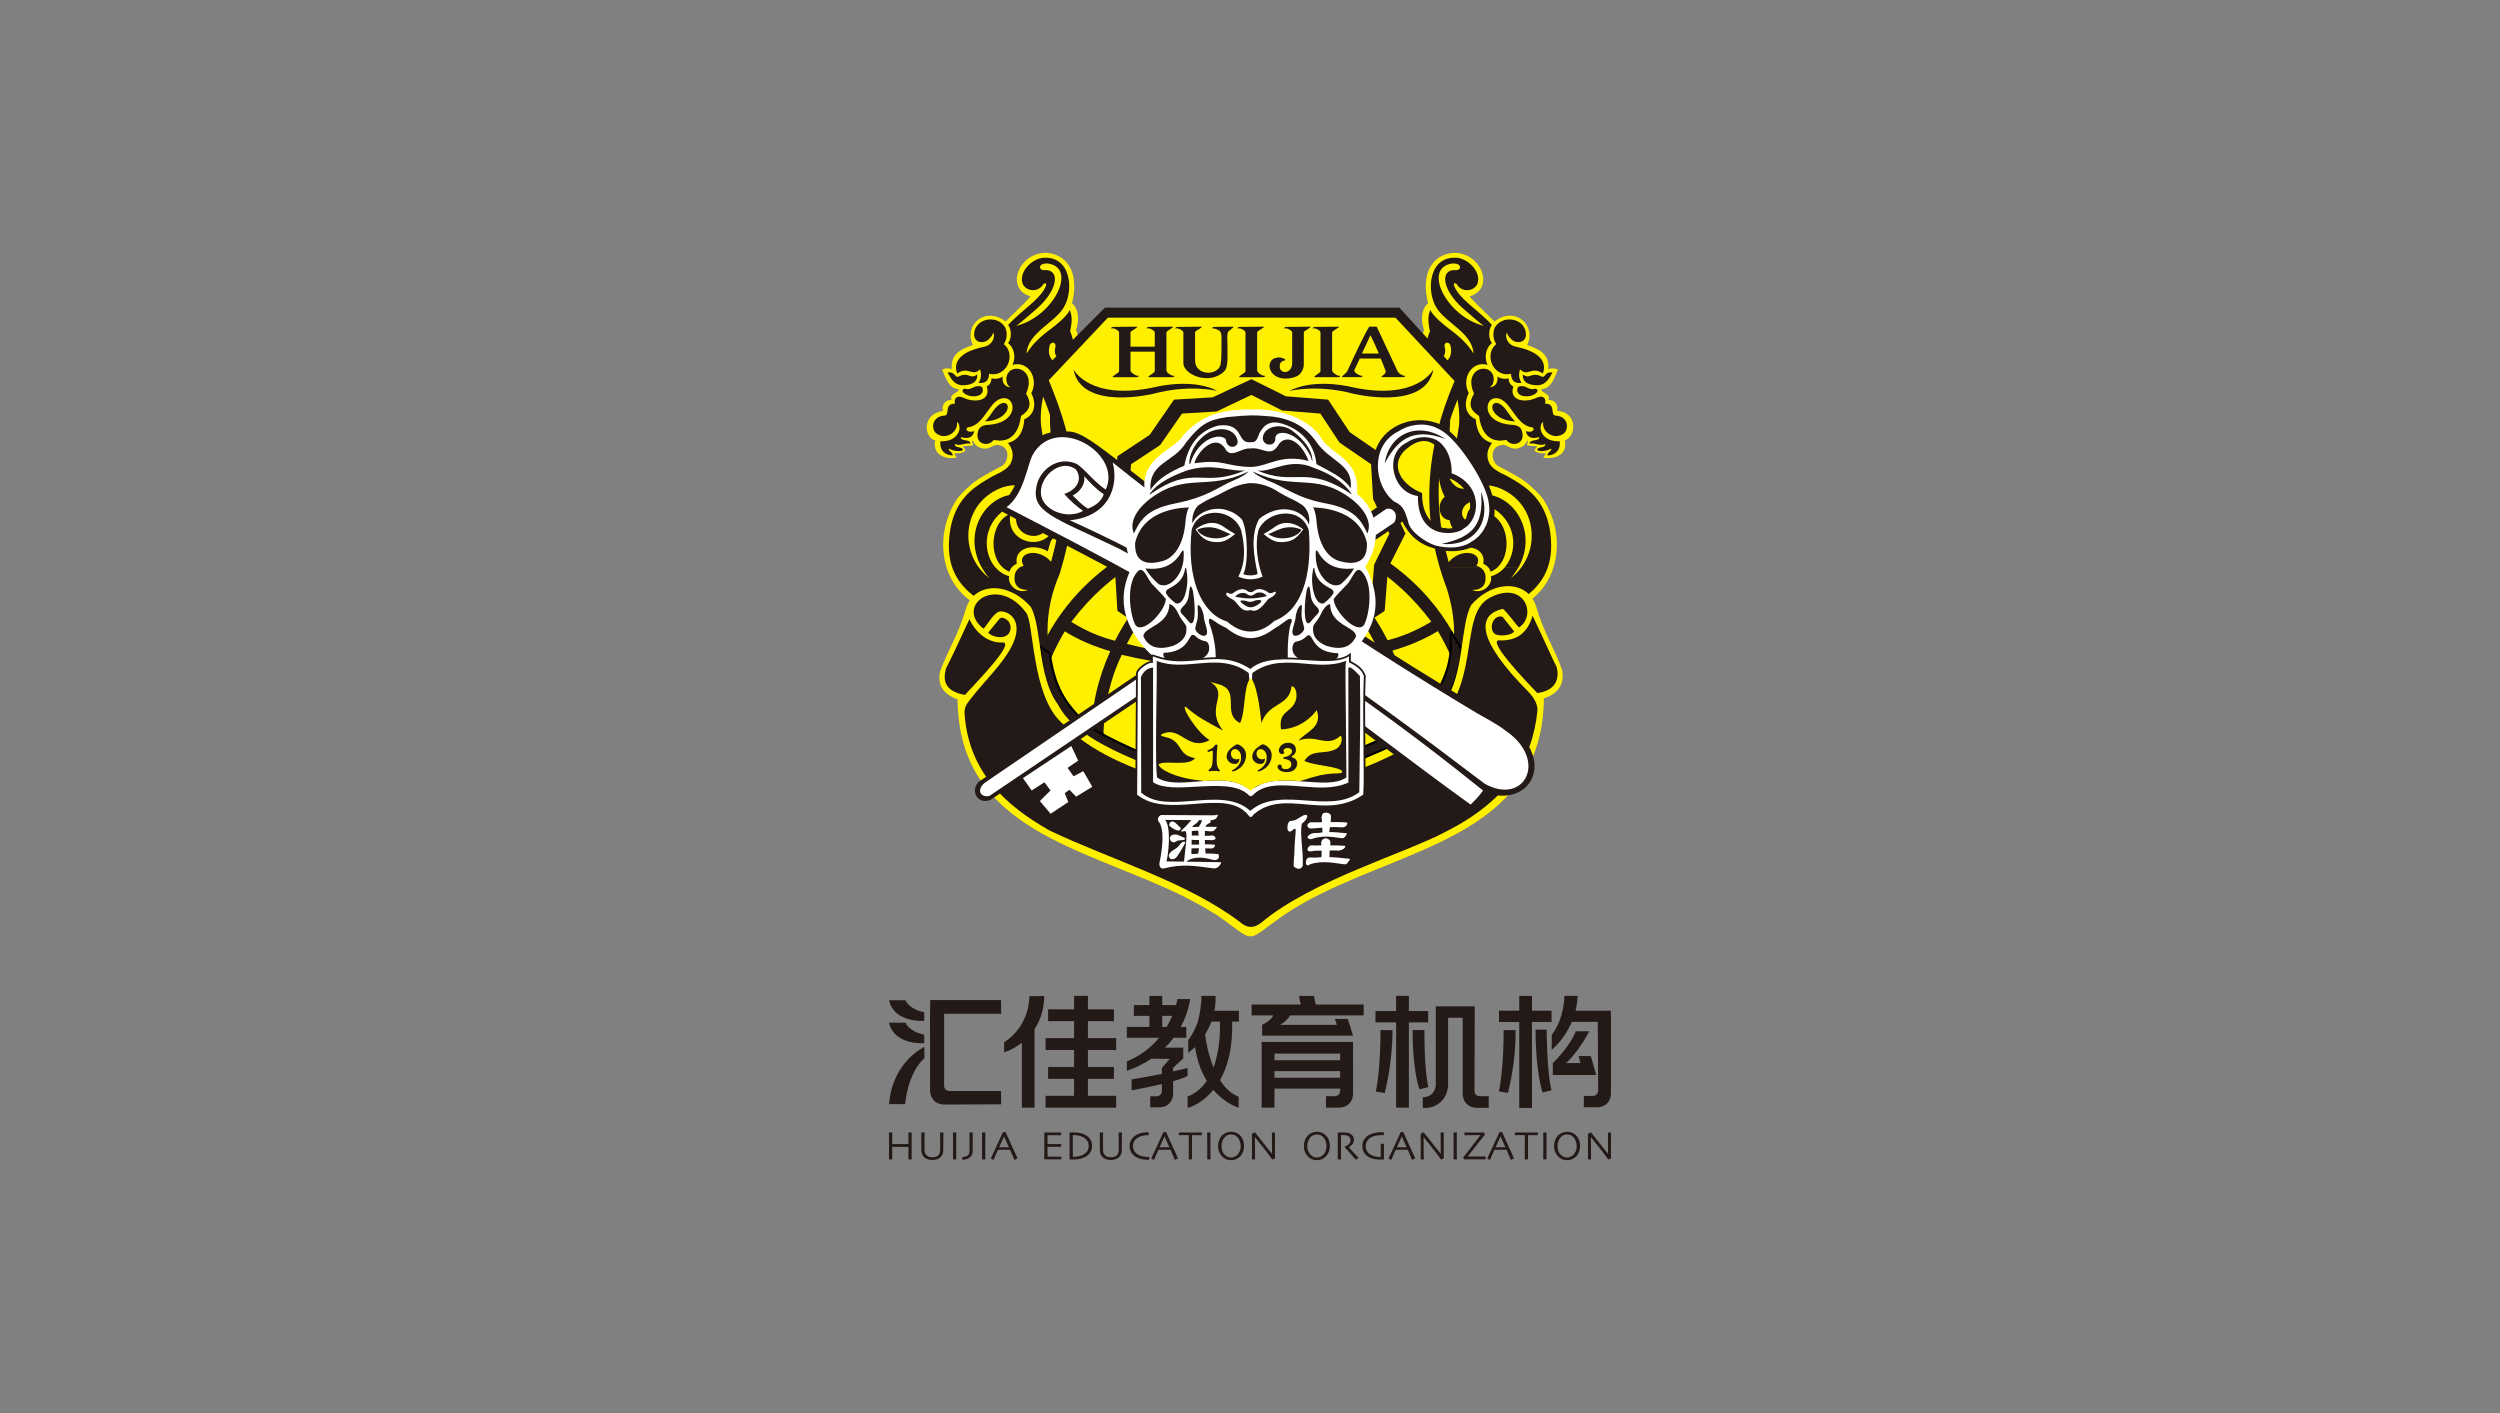 <?xml version="1.0" encoding="utf-8"?>
<!-- Generator: Adobe Illustrator 15.0.0, SVG Export Plug-In . SVG Version: 6.00 Build 0)  -->
<!DOCTYPE svg PUBLIC "-//W3C//DTD SVG 1.1//EN" "http://www.w3.org/Graphics/SVG/1.1/DTD/svg11.dtd">
<svg version="1.1" id="Layer_1" xmlns="http://www.w3.org/2000/svg" xmlns:xlink="http://www.w3.org/1999/xlink" x="0px" y="0px"
	 width="230px" height="130px" viewBox="0 0 230 130" enable-background="new 0 0 230 130" xml:space="preserve">
<rect x="0" y="0" width="230" height="130" fill="#808080" stroke="none"/>
<g>
	<path fill="#231916" d="M83.876,106.663h-0.303c0-0.075,0.002-0.21,0.005-0.41c0.001-0.196,0.003-0.446,0.003-0.742
		c-0.019,0-0.13,0-0.329,0c-0.203,0-0.352,0-0.453,0c-0.124,0-0.271,0-0.439,0c-0.169,0-0.264,0-0.279,0
		c0,0.343,0.001,0.603,0.002,0.779c0.002,0.173,0.004,0.298,0.005,0.373h-0.305c0.001-0.075,0.004-0.205,0.005-0.395
		c0.002-0.187,0.002-0.507,0.002-0.956c0-0.133,0-0.3-0.001-0.497c-0.001-0.192-0.003-0.405-0.006-0.63h0.305
		c0,0.189,0,0.374-0.002,0.555c-0.004,0.184-0.005,0.355-0.005,0.516c0.016,0,0.095,0,0.241,0c0.147,0,0.305,0,0.479,0
		c0.133,0,0.291,0,0.48,0c0.186,0,0.287,0,0.3,0c0-0.161-0.002-0.332-0.003-0.516c-0.005-0.179-0.005-0.365-0.005-0.555h0.303
		c0,0.187-0.002,0.4-0.005,0.646c0,0.245-0.001,0.444-0.001,0.598c0,0.363,0.001,0.64,0.002,0.834
		C83.875,106.456,83.876,106.588,83.876,106.663L83.876,106.663z"/>
	<path fill="#231916" d="M86.791,104.186c0,0.237-0.002,0.434-0.004,0.587c-0.002,0.156-0.003,0.29-0.003,0.406
		c0,0.14,0,0.26,0,0.359c0,0.098,0,0.184,0,0.256c0,0.144-0.022,0.272-0.063,0.38c-0.043,0.109-0.107,0.205-0.194,0.286
		c-0.086,0.082-0.192,0.146-0.318,0.191c-0.126,0.045-0.27,0.066-0.437,0.066c-0.163,0-0.309-0.021-0.433-0.066
		c-0.126-0.046-0.232-0.109-0.319-0.191c-0.087-0.083-0.151-0.177-0.192-0.286c-0.043-0.107-0.065-0.236-0.065-0.38
		c0-0.072,0-0.158,0-0.256c0-0.1,0-0.22,0-0.359c0-0.116-0.001-0.25-0.003-0.406c-0.002-0.153-0.002-0.351-0.002-0.587h0.302
		c-0.001,0.03-0.001,0.137-0.002,0.316c-0.005,0.178-0.005,0.418-0.005,0.71c0,0.088,0,0.18,0,0.274s0,0.193,0,0.293
		c0,0.226,0.065,0.396,0.195,0.514c0.129,0.117,0.305,0.175,0.525,0.175c0.243,0,0.421-0.058,0.542-0.168
		c0.119-0.11,0.181-0.284,0.181-0.522c0-0.099,0-0.197,0-0.291c0-0.095,0-0.187,0-0.276c0-0.292-0.001-0.534-0.005-0.721
		c-0.002-0.185-0.004-0.285-0.004-0.305L86.791,104.186L86.791,104.186z"/>
	<path fill="#231916" d="M87.979,106.663h-0.304c0.002-0.075,0.002-0.205,0.005-0.395c0-0.19,0.001-0.463,0.001-0.819
		c0-0.139,0-0.323-0.001-0.552c0-0.228-0.002-0.468-0.005-0.711h0.304c-0.002,0.176-0.002,0.381-0.007,0.615
		c0,0.234,0,0.422,0,0.573c0,0.375,0,0.666,0.003,0.873C87.976,106.447,87.978,106.588,87.979,106.663L87.979,106.663z"/>
	<path fill="#231916" d="M89.493,104.186c0,0.098,0,0.203-0.002,0.316c-0.004,0.11-0.005,0.285-0.005,0.525c0,0.117,0,0.249,0,0.391
		s0,0.284,0,0.432c0,0.104-0.013,0.205-0.039,0.299c-0.025,0.093-0.069,0.175-0.135,0.25c-0.066,0.076-0.162,0.143-0.281,0.197
		c-0.121,0.056-0.281,0.093-0.479,0.113l-0.036-0.246c0.137-0.017,0.243-0.036,0.325-0.06c0.081-0.021,0.15-0.06,0.204-0.111
		c0.056-0.051,0.094-0.113,0.117-0.188c0.023-0.073,0.035-0.168,0.035-0.285c0-0.128,0-0.253,0-0.376c0-0.122,0-0.241,0-0.349
		c0-0.265,0-0.456-0.002-0.58c-0.002-0.119-0.006-0.229-0.006-0.327L89.493,104.186L89.493,104.186z"/>
	<path fill="#231916" d="M90.651,106.663h-0.305c0-0.075,0.002-0.205,0.003-0.395c0.002-0.19,0.003-0.463,0.003-0.819
		c0-0.139-0.001-0.323-0.001-0.552c-0.002-0.228-0.003-0.468-0.005-0.711h0.305c-0.003,0.176-0.005,0.381-0.005,0.615
		c-0.002,0.234-0.002,0.422-0.002,0.573c0,0.375,0,0.666,0.002,0.873C90.647,106.447,90.648,106.588,90.651,106.663L90.651,106.663z
		"/>
	<path fill="#231916" d="M92.815,105.549H91.92h-0.002c0.057-0.129,0.131-0.291,0.221-0.489c0.09-0.199,0.165-0.366,0.228-0.504
		l0.006,0.004c0.082,0.178,0.16,0.35,0.235,0.514c0.074,0.166,0.143,0.322,0.21,0.475L92.815,105.549L92.815,105.549z
		 M93.242,105.758c-0.239-0.519-0.481-1.056-0.728-1.608h-0.239c-0.25,0.553-0.494,1.081-0.726,1.582
		c-0.232,0.502-0.364,0.785-0.396,0.85l0.247,0.134c0.008-0.02,0.047-0.109,0.118-0.269c0.069-0.156,0.169-0.38,0.299-0.669h1.106
		c0.119,0.27,0.213,0.491,0.285,0.661c0.072,0.169,0.112,0.262,0.116,0.276l0.291-0.149
		C93.605,106.545,93.48,106.273,93.242,105.758L93.242,105.758z"/>
	<path fill="#231916" d="M97.645,106.663c-0.01,0-0.093,0-0.245-0.004c-0.154-0.003-0.342-0.003-0.567-0.003
		c-0.158,0-0.301,0-0.43,0.003c-0.13,0.004-0.24,0.004-0.329,0.004c0.001-0.072,0.002-0.227,0.005-0.467c0-0.239,0-0.485,0-0.74
		c0-0.141,0-0.323,0-0.556c0-0.229-0.003-0.468-0.005-0.715c0.088,0,0.198,0.002,0.326,0.003c0.132,0.004,0.268,0.005,0.407,0.005
		c0.235,0,0.428-0.001,0.576-0.005c0.148-0.001,0.229-0.003,0.241-0.003v0.261c-0.012,0-0.091,0-0.233-0.004
		c-0.142-0.001-0.319-0.004-0.531-0.004c-0.094,0-0.185,0-0.272,0c-0.089,0-0.161,0-0.21,0c0,0.143-0.002,0.281-0.005,0.422
		s-0.003,0.272-0.003,0.396c0.055,0,0.121,0,0.197,0c0.076,0,0.143,0,0.203,0c0.218,0,0.411,0,0.583-0.002
		c0.169-0.002,0.259-0.004,0.271-0.004v0.261c-0.01,0-0.112,0-0.305-0.003c-0.194-0.003-0.371-0.005-0.53-0.005
		c-0.06,0-0.13,0-0.212,0c-0.082,0-0.151,0-0.207,0c0,0.236,0.001,0.423,0.001,0.559c0.003,0.138,0.004,0.253,0.007,0.348
		c0.071,0.001,0.161,0.005,0.262,0.005c0.103,0.002,0.215,0.002,0.334,0.002c0.182,0,0.336-0.002,0.461-0.002
		c0.126-0.004,0.195-0.005,0.208-0.005V106.663L97.645,106.663z"/>
	<path fill="#231916" d="M100.03,105.894c-0.087,0.13-0.201,0.235-0.341,0.318c-0.111,0.065-0.248,0.119-0.409,0.155
		c-0.162,0.039-0.322,0.058-0.482,0.058c-0.019,0-0.035,0-0.05,0c-0.014,0-0.028,0-0.046,0c-0.004-0.354-0.005-0.63-0.006-0.83
		c0-0.198-0.001-0.323-0.001-0.38c0-0.075,0-0.177,0.001-0.307c0-0.129,0.001-0.289,0.006-0.484c0.005,0,0.018,0,0.039,0
		s0.041,0,0.058,0c0.137,0,0.292,0.019,0.464,0.052c0.169,0.036,0.324,0.096,0.464,0.185c0.149,0.094,0.259,0.206,0.329,0.335
		c0.069,0.132,0.104,0.278,0.104,0.437C100.158,105.611,100.114,105.765,100.03,105.894L100.03,105.894z M100.338,104.876
		c-0.087-0.16-0.221-0.299-0.4-0.411c-0.155-0.101-0.333-0.172-0.531-0.218c-0.199-0.046-0.423-0.067-0.678-0.067
		c-0.008,0-0.062,0-0.163,0.004c-0.101,0.002-0.155,0.003-0.168,0.003c0.002,0.295,0.004,0.547,0.006,0.754c0,0.206,0,0.376,0,0.507
		c0,0.25-0.002,0.514-0.004,0.793c-0.001,0.277-0.002,0.418-0.002,0.425c0.008,0,0.053,0,0.135,0.004
		c0.083,0.001,0.168,0.005,0.253,0.005c0.228,0,0.432-0.024,0.614-0.068c0.181-0.047,0.345-0.114,0.494-0.201
		c0.17-0.101,0.308-0.231,0.415-0.396c0.107-0.163,0.161-0.354,0.161-0.571C100.469,105.223,100.426,105.038,100.338,104.876
		L100.338,104.876z"/>
	<path fill="#231916" d="M103.216,104.186c0,0.237,0,0.434-0.004,0.587c-0.003,0.156-0.003,0.29-0.003,0.406c0,0.14,0,0.26,0,0.359
		c0,0.098,0,0.184,0,0.256c0,0.144-0.021,0.272-0.063,0.38c-0.042,0.109-0.106,0.205-0.194,0.286
		c-0.086,0.082-0.192,0.146-0.319,0.191c-0.125,0.045-0.271,0.066-0.434,0.066c-0.167,0-0.311-0.021-0.438-0.066
		c-0.124-0.046-0.231-0.109-0.317-0.191c-0.087-0.083-0.15-0.177-0.194-0.286c-0.041-0.107-0.063-0.236-0.063-0.38
		c0-0.072,0-0.158,0-0.256c0-0.1,0-0.22,0-0.359c0-0.116,0-0.25-0.002-0.406c-0.004-0.153-0.004-0.351-0.004-0.587h0.306
		c-0.001,0.03-0.004,0.137-0.007,0.316c-0.001,0.178-0.002,0.418-0.002,0.71c0,0.088,0,0.18,0,0.274s0,0.193,0,0.293
		c0,0.226,0.065,0.396,0.197,0.514c0.129,0.117,0.303,0.175,0.526,0.175c0.24,0,0.42-0.058,0.539-0.168
		c0.12-0.11,0.181-0.284,0.181-0.522c0-0.099,0-0.197,0-0.291c0-0.095,0-0.187,0-0.276c0-0.292-0.002-0.534-0.005-0.721
		c-0.002-0.185-0.002-0.285-0.002-0.305L103.216,104.186L103.216,104.186z"/>
	<path fill="#231916" d="M105.734,106.439c0,0.008-0.003,0.043-0.01,0.093c-0.005,0.052-0.01,0.106-0.013,0.168
		c-0.012,0-0.022,0-0.034,0c-0.013,0-0.021,0-0.033,0c-0.301,0-0.567-0.037-0.803-0.113c-0.235-0.076-0.427-0.186-0.578-0.333
		c-0.103-0.099-0.188-0.216-0.248-0.356c-0.061-0.138-0.092-0.301-0.092-0.476c0-0.164,0.031-0.311,0.092-0.44
		c0.06-0.134,0.139-0.25,0.237-0.35c0.14-0.143,0.33-0.255,0.569-0.339c0.24-0.087,0.495-0.127,0.766-0.127c0.016,0,0.03,0,0.048,0
		s0.028,0,0.038,0c0,0.022,0.003,0.057,0.007,0.107c0.003,0.051,0.007,0.103,0.013,0.159c-0.012,0-0.023,0-0.032,0
		c-0.008,0-0.018,0-0.03,0c-0.157,0-0.316,0.018-0.48,0.053c-0.166,0.035-0.308,0.083-0.429,0.152
		c-0.155,0.089-0.274,0.203-0.358,0.34c-0.084,0.14-0.126,0.29-0.126,0.449c0,0.166,0.037,0.319,0.112,0.455
		c0.077,0.136,0.194,0.25,0.357,0.343c0.134,0.077,0.284,0.132,0.449,0.167c0.167,0.033,0.329,0.052,0.493,0.052
		c0.007,0,0.02,0,0.034,0C105.7,106.44,105.717,106.439,105.734,106.439L105.734,106.439z"/>
	<path fill="#231916" d="M107.579,105.549h-0.895h0c0.057-0.129,0.131-0.291,0.22-0.489c0.088-0.199,0.165-0.366,0.227-0.504
		l0.007,0.004c0.082,0.178,0.16,0.35,0.234,0.514c0.074,0.166,0.143,0.322,0.21,0.475L107.579,105.549L107.579,105.549z
		 M108.006,105.758c-0.239-0.519-0.481-1.056-0.728-1.608h-0.24c-0.251,0.553-0.492,1.081-0.725,1.582
		c-0.234,0.502-0.365,0.785-0.397,0.85l0.249,0.134c0.007-0.02,0.045-0.109,0.115-0.269c0.071-0.156,0.171-0.38,0.301-0.669h1.105
		c0.119,0.27,0.213,0.491,0.286,0.661c0.072,0.169,0.111,0.262,0.117,0.276l0.29-0.149
		C108.369,106.545,108.246,106.273,108.006,105.758L108.006,105.758z"/>
	<path fill="#231916" d="M110.571,104.438c-0.019,0-0.101,0-0.246,0c-0.146-0.006-0.366-0.007-0.659-0.007
		c-0.003,0.255-0.006,0.446-0.007,0.579c0,0.133,0,0.31,0,0.538c0,0.219,0,0.439,0.001,0.665c0.002,0.226,0.003,0.374,0.006,0.449
		h-0.306c0.003-0.075,0.003-0.226,0.006-0.455c0.001-0.229,0.002-0.454,0.002-0.675c0-0.214,0-0.389,0-0.514
		c0-0.126,0-0.321,0-0.588c-0.265-0.002-0.479,0-0.642,0.003c-0.164,0.004-0.255,0.004-0.271,0.004v-0.252
		c0.126,0,0.281,0.002,0.463,0.003c0.181,0.004,0.375,0.005,0.581,0.005c0.298,0,0.548-0.001,0.748-0.005
		c0.202-0.001,0.308-0.003,0.324-0.003L110.571,104.438L110.571,104.438z"/>
	<path fill="#231916" d="M111.368,106.663h-0.305c0-0.075,0.003-0.205,0.004-0.395c0.001-0.19,0.003-0.463,0.003-0.819
		c0-0.139-0.001-0.323-0.002-0.552c0-0.228-0.002-0.468-0.006-0.711h0.305c0,0.176-0.003,0.381-0.006,0.615
		c-0.001,0.234-0.001,0.422-0.001,0.573c0,0.375,0,0.666,0.002,0.873C111.365,106.447,111.368,106.588,111.368,106.663
		L111.368,106.663z"/>
	<path fill="#231916" d="M114.056,105.916c-0.061,0.138-0.135,0.25-0.23,0.34c-0.076,0.076-0.164,0.132-0.259,0.172
		c-0.098,0.042-0.199,0.061-0.308,0.061c-0.112,0-0.214-0.019-0.31-0.061c-0.097-0.044-0.181-0.096-0.25-0.165
		c-0.102-0.097-0.183-0.216-0.237-0.357c-0.057-0.141-0.085-0.3-0.085-0.478c0-0.158,0.027-0.31,0.082-0.456s0.133-0.27,0.231-0.368
		c0.078-0.078,0.165-0.136,0.261-0.176c0.094-0.04,0.198-0.06,0.31-0.06c0.113,0,0.216,0.02,0.308,0.058
		c0.094,0.041,0.175,0.096,0.248,0.167c0.112,0.105,0.193,0.236,0.247,0.392c0.054,0.157,0.079,0.312,0.079,0.475
		C114.143,105.627,114.115,105.777,114.056,105.916L114.056,105.916z M114.364,104.895c-0.063-0.168-0.155-0.311-0.275-0.436
		c-0.104-0.106-0.225-0.189-0.367-0.247c-0.143-0.061-0.296-0.093-0.462-0.093c-0.163,0-0.319,0.033-0.468,0.097
		c-0.146,0.063-0.275,0.154-0.38,0.269c-0.115,0.124-0.204,0.265-0.26,0.422c-0.058,0.156-0.087,0.327-0.087,0.518
		c0,0.213,0.038,0.405,0.111,0.575c0.074,0.173,0.169,0.313,0.288,0.424c0.107,0.104,0.229,0.185,0.364,0.234
		c0.136,0.054,0.28,0.078,0.432,0.078c0.157,0,0.303-0.026,0.438-0.081c0.136-0.054,0.266-0.143,0.387-0.264
		c0.11-0.106,0.199-0.247,0.267-0.414c0.068-0.165,0.101-0.349,0.101-0.548C114.455,105.239,114.424,105.063,114.364,104.895
		L114.364,104.895z"/>
	<path fill="#231916" d="M117.305,104.186c-0.004,0.194-0.006,0.415-0.006,0.666c-0.001,0.248-0.003,0.43-0.003,0.539
		c0,0.352,0.002,0.63,0.003,0.835c0.004,0.209,0.006,0.318,0.006,0.333l-0.248,0.121c-0.373-0.505-0.721-0.958-1.043-1.362
		c-0.321-0.406-0.509-0.641-0.559-0.703l-0.004,0.003c0,0.33,0.003,0.735,0.007,1.215c0.003,0.48,0.007,0.757,0.009,0.832h-0.292
		c0.001-0.028,0.003-0.14,0.005-0.329c0.003-0.188,0.004-0.451,0.004-0.786c0-0.135,0-0.314-0.001-0.535
		c-0.003-0.223-0.005-0.459-0.009-0.709l0.283-0.132c0.022,0.03,0.21,0.269,0.566,0.721c0.354,0.452,0.688,0.87,1.002,1.257
		l0.005-0.002c0-0.19-0.004-0.51-0.007-0.96c-0.006-0.451-0.009-0.783-0.009-1.002L117.305,104.186L117.305,104.186z"/>
	<path fill="#231916" d="M121.95,105.916c-0.058,0.138-0.134,0.25-0.227,0.34c-0.078,0.076-0.165,0.132-0.26,0.172
		c-0.096,0.042-0.201,0.061-0.311,0.061s-0.212-0.019-0.309-0.061c-0.097-0.044-0.181-0.096-0.25-0.165
		c-0.104-0.097-0.181-0.216-0.237-0.357c-0.056-0.141-0.086-0.3-0.086-0.478c0-0.158,0.028-0.31,0.083-0.456
		c0.056-0.146,0.132-0.27,0.23-0.368c0.079-0.078,0.165-0.136,0.26-0.176c0.097-0.04,0.199-0.06,0.312-0.06
		c0.113,0,0.215,0.02,0.309,0.058c0.093,0.041,0.175,0.096,0.25,0.167c0.109,0.105,0.191,0.236,0.244,0.392
		c0.054,0.157,0.079,0.312,0.079,0.475C122.038,105.627,122.01,105.777,121.95,105.916L121.95,105.916z M122.258,104.895
		c-0.062-0.168-0.154-0.311-0.274-0.436c-0.104-0.106-0.226-0.189-0.367-0.247c-0.141-0.061-0.295-0.093-0.461-0.093
		c-0.164,0-0.319,0.033-0.469,0.097c-0.145,0.063-0.274,0.154-0.38,0.269c-0.116,0.124-0.204,0.265-0.26,0.422
		c-0.059,0.156-0.088,0.327-0.088,0.518c0,0.213,0.036,0.405,0.108,0.575c0.074,0.173,0.171,0.313,0.29,0.424
		c0.109,0.104,0.229,0.185,0.364,0.234c0.135,0.054,0.279,0.078,0.432,0.078c0.155,0,0.303-0.026,0.438-0.081
		c0.137-0.054,0.266-0.143,0.39-0.264c0.108-0.106,0.195-0.247,0.265-0.414c0.067-0.165,0.103-0.349,0.103-0.548
		C122.352,105.239,122.319,105.063,122.258,104.895L122.258,104.895z"/>
	<path fill="#231916" d="M124.984,106.51l-0.237,0.189c-0.027-0.027-0.125-0.134-0.29-0.32c-0.163-0.187-0.417-0.474-0.761-0.868
		v-0.016c0.047-0.013,0.109-0.039,0.188-0.081s0.143-0.085,0.195-0.133c0.046-0.042,0.086-0.094,0.121-0.155
		c0.033-0.063,0.051-0.145,0.051-0.25c0-0.092-0.025-0.174-0.075-0.242c-0.051-0.069-0.118-0.122-0.205-0.149
		c-0.071-0.028-0.146-0.046-0.228-0.052c-0.077-0.005-0.15-0.009-0.216-0.009c-0.044,0-0.077,0-0.103,0c-0.021,0-0.04,0-0.051,0
		c-0.004,0.236-0.007,0.441-0.007,0.623c0,0.176,0,0.305,0,0.379c0,0.169,0,0.397,0.002,0.691c0.002,0.289,0.003,0.47,0.005,0.545
		h-0.305c0-0.075,0.003-0.217,0.006-0.431c0.002-0.212,0.002-0.478,0.002-0.793c0-0.063,0-0.18,0-0.344
		c0-0.166-0.002-0.47-0.008-0.911c0.013,0,0.074-0.001,0.185-0.003c0.109-0.003,0.213-0.003,0.307-0.003
		c0.105,0,0.209,0.005,0.312,0.018c0.099,0.013,0.199,0.037,0.293,0.079c0.121,0.052,0.218,0.13,0.291,0.228
		c0.069,0.1,0.104,0.219,0.104,0.354c0,0.175-0.053,0.323-0.161,0.436c-0.105,0.117-0.208,0.203-0.303,0.26v0.009
		c0.169,0.197,0.356,0.401,0.559,0.611C124.86,106.381,124.969,106.493,124.984,106.51L124.984,106.51z"/>
	<path fill="#231916" d="M127.331,105.226c-0.003,0.09-0.007,0.355-0.011,0.473c-0.002,0.118-0.003,0.217-0.003,0.293
		c0,0.126,0.001,0.261,0.003,0.417c0,0.153,0.004,0.238,0.004,0.254c-0.011,0.001-0.048,0.005-0.111,0.014
		c-0.062,0.006-0.123,0.009-0.182,0.009c-0.292,0-0.552-0.031-0.776-0.094c-0.223-0.063-0.42-0.172-0.583-0.328
		c-0.103-0.096-0.185-0.216-0.246-0.357c-0.06-0.143-0.094-0.305-0.094-0.487c0-0.224,0.06-0.426,0.18-0.602
		c0.118-0.176,0.282-0.32,0.49-0.428c0.142-0.073,0.305-0.13,0.485-0.167c0.181-0.039,0.367-0.058,0.563-0.058
		c0.031,0,0.14,0,0.169,0c0.026,0,0.084,0.002,0.102,0.002l-0.011,0.266c-0.005,0-0.022,0-0.058,0s-0.143,0-0.163,0
		c-0.19,0-0.364,0.017-0.521,0.05c-0.158,0.032-0.294,0.079-0.411,0.142c-0.16,0.082-0.284,0.196-0.377,0.341
		c-0.091,0.145-0.136,0.297-0.136,0.462c0,0.206,0.048,0.376,0.142,0.512c0.094,0.135,0.214,0.241,0.365,0.316
		c0.135,0.068,0.274,0.117,0.422,0.144c0.151,0.029,0.306,0.043,0.463,0.043c0-0.02,0-0.116-0.004-0.29c0-0.172,0-0.589-0.005-0.923
		h0.304V105.226z"/>
	<path fill="#231916" d="M129.407,105.549h-0.894h-0.003c0.058-0.129,0.131-0.291,0.221-0.489c0.089-0.199,0.164-0.366,0.228-0.504
		l0.009,0.004c0.079,0.178,0.158,0.35,0.231,0.514c0.074,0.166,0.145,0.322,0.211,0.475L129.407,105.549L129.407,105.549z
		 M129.834,105.758c-0.239-0.519-0.48-1.056-0.729-1.608h-0.239c-0.25,0.553-0.493,1.081-0.725,1.582
		c-0.234,0.502-0.366,0.785-0.399,0.85l0.25,0.134c0.007-0.02,0.046-0.109,0.117-0.269c0.069-0.156,0.169-0.38,0.298-0.669h1.106
		c0.118,0.27,0.213,0.491,0.285,0.661c0.07,0.169,0.112,0.262,0.116,0.276l0.29-0.149
		C130.196,106.545,130.073,106.273,129.834,105.758L129.834,105.758z"/>
	<path fill="#231916" d="M132.828,104.186c-0.002,0.194-0.002,0.415-0.007,0.666c0,0.248-0.001,0.43-0.001,0.539
		c0,0.352,0.001,0.63,0.006,0.835c0,0.209,0.002,0.318,0.002,0.333l-0.248,0.121c-0.371-0.505-0.721-0.958-1.042-1.362
		c-0.324-0.406-0.509-0.641-0.562-0.703l-0.003,0.003c0,0.33,0.003,0.735,0.006,1.215c0.006,0.48,0.008,0.757,0.012,0.832h-0.292
		c0.002-0.028,0.003-0.14,0.005-0.329c0.002-0.188,0.004-0.451,0.004-0.786c0-0.135,0-0.314-0.002-0.535
		c0-0.223-0.004-0.459-0.007-0.709l0.281-0.132c0.023,0.03,0.211,0.269,0.567,0.721c0.354,0.452,0.689,0.87,1.002,1.257l0.002-0.002
		c0-0.19-0.001-0.51-0.005-0.96c-0.006-0.451-0.009-0.783-0.009-1.002L132.828,104.186L132.828,104.186z"/>
	<path fill="#231916" d="M134.032,106.663h-0.307c0-0.075,0.002-0.205,0.006-0.395c0-0.19,0.002-0.463,0.002-0.819
		c0-0.139,0-0.323-0.002-0.552c0-0.228-0.004-0.468-0.006-0.711h0.307c-0.004,0.176-0.006,0.381-0.008,0.615
		c-0.001,0.234-0.001,0.422-0.001,0.573c0,0.375,0,0.666,0.003,0.873C134.026,106.447,134.03,106.588,134.032,106.663
		L134.032,106.663z"/>
	<path fill="#231916" d="M136.67,106.663c-0.212-0.001-0.396-0.004-0.548-0.004c-0.154-0.003-0.294-0.003-0.419-0.003
		c-0.277,0-0.51,0-0.695,0.003c-0.188,0.004-0.292,0.004-0.314,0.004l-0.081-0.191c0.178-0.22,0.415-0.518,0.709-0.891
		c0.293-0.375,0.588-0.756,0.878-1.143v-0.004c-0.116-0.002-0.22-0.003-0.312-0.003c-0.091,0-0.167,0-0.228,0
		c-0.236,0-0.444,0.001-0.625,0.007c-0.179,0-0.281,0-0.306,0v-0.253c0.099,0,0.219,0.002,0.36,0.003
		c0.143,0.004,0.299,0.005,0.468,0.005c0.259,0,0.479-0.001,0.661-0.005c0.181-0.001,0.286-0.003,0.309-0.003l0.09,0.192
		c-0.079,0.098-0.265,0.332-0.554,0.699c-0.289,0.365-0.632,0.803-1.028,1.311v0.005c0.078,0,0.17,0,0.28,0
		c0.105,0.002,0.226,0.002,0.358,0.002c0.264,0,0.494,0,0.686-0.002c0.196-0.005,0.299-0.005,0.312-0.005L136.67,106.663
		L136.67,106.663z"/>
	<path fill="#231916" d="M138.495,105.549h-0.898l0,0c0.058-0.129,0.13-0.291,0.22-0.489c0.09-0.199,0.165-0.366,0.229-0.504
		l0.007,0.004c0.081,0.178,0.159,0.35,0.231,0.514C138.359,105.239,138.429,105.396,138.495,105.549L138.495,105.549
		L138.495,105.549z M138.92,105.758c-0.238-0.519-0.48-1.056-0.728-1.608h-0.239c-0.253,0.553-0.494,1.081-0.728,1.582
		c-0.233,0.502-0.365,0.785-0.397,0.85l0.25,0.134c0.007-0.02,0.046-0.109,0.117-0.269c0.067-0.156,0.169-0.38,0.299-0.669h1.106
		c0.117,0.27,0.213,0.491,0.284,0.661c0.073,0.169,0.111,0.262,0.118,0.276l0.289-0.149
		C139.282,106.545,139.158,106.273,138.92,105.758L138.92,105.758z"/>
	<path fill="#231916" d="M141.486,104.438c-0.019,0-0.102,0-0.247,0c-0.146-0.006-0.365-0.007-0.659-0.007
		c-0.001,0.255-0.004,0.446-0.004,0.579c-0.002,0.133-0.002,0.31-0.002,0.538c0,0.219,0,0.439,0.002,0.665
		c0.003,0.226,0.003,0.374,0.004,0.449h-0.304c0.003-0.075,0.003-0.226,0.006-0.455c0-0.229,0.001-0.454,0.001-0.675
		c0-0.214,0-0.389,0-0.514c0-0.126,0-0.321,0-0.588c-0.264-0.002-0.477,0-0.642,0.003c-0.166,0.004-0.254,0.004-0.271,0.004v-0.252
		c0.128,0,0.28,0.002,0.462,0.003c0.184,0.004,0.376,0.005,0.582,0.005c0.297,0,0.546-0.001,0.746-0.005
		c0.201-0.001,0.31-0.003,0.325-0.003V104.438L141.486,104.438z"/>
	<path fill="#231916" d="M142.281,106.663h-0.303c0-0.075,0.002-0.205,0.004-0.395c0.002-0.19,0.004-0.463,0.004-0.819
		c0-0.139-0.002-0.323-0.002-0.552c-0.002-0.228-0.004-0.468-0.006-0.711h0.303c0,0.176-0.002,0.381-0.004,0.615
		c-0.001,0.234-0.001,0.422-0.001,0.573c0,0.375,0,0.666,0.001,0.873C142.281,106.447,142.281,106.588,142.281,106.663
		L142.281,106.663z"/>
	<path fill="#231916" d="M144.969,105.916c-0.058,0.138-0.134,0.25-0.228,0.34c-0.077,0.076-0.164,0.132-0.26,0.172
		c-0.095,0.042-0.199,0.061-0.308,0.061c-0.111,0-0.215-0.019-0.311-0.061c-0.097-0.044-0.18-0.096-0.25-0.165
		c-0.104-0.097-0.182-0.216-0.238-0.357c-0.058-0.141-0.085-0.3-0.085-0.478c0-0.158,0.027-0.31,0.083-0.456s0.132-0.27,0.23-0.368
		c0.079-0.078,0.164-0.136,0.26-0.176c0.095-0.04,0.199-0.06,0.313-0.06c0.112,0,0.215,0.02,0.308,0.058
		c0.092,0.041,0.176,0.096,0.248,0.167c0.111,0.105,0.192,0.236,0.246,0.392c0.053,0.157,0.079,0.312,0.079,0.475
		C145.057,105.627,145.029,105.777,144.969,105.916L144.969,105.916z M145.276,104.895c-0.062-0.168-0.152-0.311-0.274-0.436
		c-0.104-0.106-0.226-0.189-0.367-0.247c-0.141-0.061-0.295-0.093-0.459-0.093c-0.167,0-0.319,0.033-0.469,0.097
		c-0.149,0.063-0.276,0.154-0.382,0.269c-0.114,0.124-0.202,0.265-0.26,0.422c-0.059,0.156-0.087,0.327-0.087,0.518
		c0,0.213,0.036,0.405,0.109,0.575c0.072,0.173,0.169,0.313,0.288,0.424c0.107,0.104,0.231,0.185,0.364,0.234
		c0.137,0.054,0.28,0.078,0.434,0.078c0.154,0,0.301-0.026,0.437-0.081c0.137-0.054,0.266-0.143,0.389-0.264
		c0.11-0.106,0.2-0.247,0.267-0.414c0.067-0.165,0.103-0.349,0.103-0.548C145.37,105.239,145.338,105.063,145.276,104.895
		L145.276,104.895z"/>
	<path fill="#231916" d="M148.218,104.186c-0.004,0.194-0.004,0.415-0.006,0.666c-0.003,0.248-0.003,0.43-0.003,0.539
		c0,0.352,0.003,0.63,0.005,0.835c0.003,0.209,0.004,0.318,0.004,0.333l-0.25,0.121c-0.371-0.505-0.717-0.958-1.041-1.362
		c-0.322-0.406-0.509-0.641-0.561-0.703l-0.003,0.003c0,0.33,0.001,0.735,0.007,1.215c0.005,0.48,0.007,0.757,0.007,0.832h-0.288
		c0.002-0.028,0.003-0.14,0.003-0.329c0.002-0.188,0.004-0.451,0.004-0.786c0-0.135,0-0.314-0.002-0.535
		c0-0.223-0.002-0.459-0.005-0.709l0.281-0.132c0.022,0.03,0.211,0.269,0.565,0.721c0.356,0.452,0.69,0.87,1.002,1.257l0.006-0.002
		c0-0.19-0.004-0.51-0.007-0.96c-0.007-0.451-0.008-0.783-0.008-1.002L148.218,104.186L148.218,104.186z"/>
	<path fill="#231916" d="M107.924,98.238l0.936-0.869v-0.983h-1.692c0.281-0.272,0.554-0.576,0.812-0.916h1.158v-0.995h-0.511
		c0.396-0.729,0.708-1.575,0.87-2.561h-1.176c0,0-0.032,0.208-0.127,0.552h-1.269v-0.839h-1.179v0.839h-1.431v0.995h1.431v1.014
		h-2.077v0.995h2.969c-0.688,0.836-1.646,1.64-2.969,2.178v0.861c0,0,1.038-0.293,2.247-1.108l1.697,0.018l-0.721,0.835v0.538
		c-0.787,0.165-1.733,0.346-2.787,0.514l0.003,1.001c0,0,1.398-0.244,2.784-0.577v0.668c-0.043,0.503-0.556,0.46-0.556,0.46h-0.512
		v1.016h0.853c1.021-0.006,1.272-0.938,1.247-1.237c0-0.007,0-0.584,0-1.172c0.55-0.153,1.031-0.319,1.333-0.478v-0.736
		c0,0-0.493,0.13-1.333,0.318C107.924,98.368,107.924,98.238,107.924,98.238L107.924,98.238z M106.924,93.462h0.919
		c-0.134,0.315-0.301,0.658-0.509,1.013h-0.41V93.462L106.924,93.462z"/>
	<path fill="#231916" d="M113.981,92.991h-2.255c0.08-0.421,0.121-0.88,0.108-1.369h-1.321c0,0,0.015,0.101,0.018,0.281
		c-0.026,0.424-0.104,1.27-0.329,2.088c-0.183,0.542-0.461,1.128-0.885,1.714v1.093v0.054c0,0,0.167-0.112,0.416-0.339
		c0.067-0.052,0.136-0.111,0.215-0.182c0.192,1.313,0.595,2.327,1.076,3.111c-0.426,0.625-0.997,1.144-1.764,1.433v1.041
		c-0.187,0.062,1.165-0.182,2.367-1.644c1.112,1.295,2.329,1.635,2.329,1.635v-1.006c-0.723-0.283-1.284-0.853-1.714-1.527
		c0.677-1.19,1.183-2.913,1.119-5.385h0.62V92.991L113.981,92.991z M111.645,98.21c-0.516-1.259-0.717-2.554-0.778-3.027
		c0.05-0.085,0.1-0.178,0.149-0.27c0.16-0.278,0.308-0.587,0.432-0.925h0.785C112.254,94.551,112.283,96.493,111.645,98.21
		L111.645,98.21z"/>
	<path fill="#231916" d="M94.694,91.654c0,0,0.128,2.645-2.314,4.24v0.92c0,0,3.61-1.024,3.693-5.18L94.694,91.654L94.694,91.654z"
		/>
	<polygon fill="#231916" points="94.011,94.644 95.178,94.644 95.178,101.907 94.011,101.907 	"/>
	<polygon fill="#231916" points="102.689,96.599 102.689,95.509 100.089,95.509 100.089,93.946 102.481,93.946 102.481,92.857 
		100.089,92.857 100.089,91.621 98.818,91.621 98.818,92.857 96.427,92.857 96.427,93.946 98.818,93.946 98.818,95.509 
		96.194,95.509 96.194,96.599 98.818,96.599 98.818,98.163 96.427,98.163 96.427,99.253 98.818,99.253 98.818,100.816 
		96.194,100.816 96.194,101.907 102.689,101.907 102.689,100.816 100.089,100.816 100.089,99.253 102.481,99.253 102.481,98.163 
		100.089,98.163 100.089,96.599 	"/>
	<path fill="#231916" d="M81.796,94.085h1.51c0,0,0.292,0.813,1.72,1.102v0.789C85.026,95.976,82.248,96.184,81.796,94.085
		L81.796,94.085z"/>
	<path fill="#231916" d="M81.796,92.026h1.51c0,0,0.292,0.815,1.72,1.103v0.789C85.026,93.918,82.248,94.127,81.796,92.026
		L81.796,92.026z"/>
	<path fill="#231916" d="M81.796,101.582h1.477c0,0,0.19-2.81,1.771-4.225V96.32C85.044,96.32,82.105,97.633,81.796,101.582
		L81.796,101.582z"/>
	<path fill="#231916" d="M92.102,101.598l-0.003-1.224c0,0-4.68-0.006-4.713-0.005c-0.099,0.014-0.579-0.028-0.527-0.598v-6.501
		h5.252l-0.021-1.261h-6.506l-0.024,1.374c0,0,0.007,6.934,0.007,6.98c0.056,0.868,0.633,1.241,1.288,1.255L92.102,101.598
		L92.102,101.598z"/>
	<path fill="#231916" d="M137.897,100.409l0.828,0.133c0,0,0.745-2.603,0.71-5.764l-1.102-0.015
		C138.335,94.764,138.362,98.277,137.897,100.409L137.897,100.409z"/>
	<path fill="#231916" d="M142.741,100.31l-0.823,0.195c0,0-0.64-1.764-0.647-5.776h1.021
		C142.292,94.729,142.305,98.678,142.741,100.31L142.741,100.31z"/>
	<polygon fill="#231916" points="142.746,92.984 140.941,92.984 140.941,91.625 139.771,91.625 139.771,92.984 137.908,92.984 
		137.908,94.022 139.771,94.022 139.771,101.93 140.941,101.93 140.941,94.022 142.746,94.022 	"/>
	<path fill="#231916" d="M148.209,93.471H148.2v-0.486h-3.251c0.111-0.421,0.165-0.875,0.2-1.363h-1.229
		c0,0,0.033,2.007-1.158,3.589l-0.008,1.367c0,0,1.14-0.882,1.855-2.568h2.386l0.036,6.334c-0.022,0.162-0.068,0.427-0.442,0.479
		h-0.873l-0.013,1.04l1.321,0.005c0,0,1.229-0.033,1.18-1.394l0.005-0.953L148.209,93.471L148.209,93.471z"/>
	<path fill="#231916" d="M146.855,98.898l-0.5-1.739h-1.119l0.17,0.646h-1.33c0.627-0.549,1.576-1.819,2.132-2.93l-1.24,0.006
		c-0.564,1.453-2.109,2.924-2.109,2.924v1.093H146.855L146.855,98.898z"/>
	<path fill="#231916" d="M124.48,100.47l-0.001-4.611h-8.385v0.021h-0.022v6.028h1.179v-1.757h6.044v0.21
		c-0.033,0.375-0.23,0.438-0.453,0.492c-0.039,0-0.466,0.002-0.512,0h-0.338l0.002,1.055h0.009c0,0,0.299,0,0.322-0.002
		c-0.005,0,0.374,0,0.374,0c0.028-0.002,0.225-0.004,0.253-0.005c0.08-0.01,0.481,0.023,0.762-0.095
		C124.067,101.661,124.519,101.32,124.48,100.47L124.48,100.47z M123.294,97.546h-6.044v-0.615h6.044V97.546L123.294,97.546z
		 M117.25,99.15v-0.607h6.044v0.607H117.25L117.25,99.15z"/>
	<path fill="#231916" d="M118.689,93.416h6.77v-0.999h-4.395c-0.119-0.364-0.17-0.79-0.17-0.79l-1.368-0.006
		c0.037,0.369,0.094,0.625,0.151,0.796h-4.529v0.999h1.984c-0.096,0.303-0.55,0.654-1.015,0.862v0.009v0.751v0.245h7.191h1.152
		h0.019l-0.164-0.516l-0.133-0.48h-0.019l-0.172-0.543h-1.175l0.175,0.543h-5.221C118.212,94.017,118.481,93.761,118.689,93.416
		L118.689,93.416z"/>
	<path fill="#231916" d="M126.57,100.425l0.827,0.132c0,0,0.718-2.739,0.714-5.775l-1.104-0.015
		C127.008,94.767,127.027,98.408,126.57,100.425L126.57,100.425z"/>
	<path fill="#231916" d="M131.413,100.018l-0.828,0.197c0,0-0.628-1.617-0.625-5.448h1.087
		C131.047,94.767,131.012,98.444,131.413,100.018L131.413,100.018z"/>
	<polygon fill="#231916" points="131.392,93.018 129.616,93.018 129.616,91.621 128.443,91.621 128.443,93.018 126.543,93.018 
		126.543,94.059 128.443,94.059 128.443,101.904 129.616,101.904 129.616,94.059 131.392,94.059 	"/>
	<path fill="#231916" d="M136.159,100.851c-0.472,0.007-0.505-0.431-0.505-0.431l0.02-6.79l0,0v-1.048h-3.412l0,0h-0.17
		c0,0-0.002,7.188,0,7.238c0.006,0.051-0.062,1.116-1.196,1.118c0,0,0.003,0.969,0.003,0.988c0.653,0.106,2.198-0.297,2.326-2.048
		v-6.248h1.34v6.958c0.019,1.266,1.162,1.327,1.162,1.327h1.237v-1.064L136.159,100.851L136.159,100.851z"/>
	<g>
		<path fill="#231916" d="M96.129,52.332l0.559-1.712c0,0-2.4-2.616-3.644-2.447c-1.243,0.174-2.142,0.901-2.356,2.66
			c-0.214,1.755,0.47,4.669,2.7,5.184C93.387,56.017,95.574,54.045,96.129,52.332L96.129,52.332z"/>
		<polygon fill="#FFF000" points="132.333,47.861 133.532,47.861 133.532,51.195 132.333,51.195 		"/>
		<path fill="#231916" d="M133.364,50.478l-0.558-1.714c0,0,2.398-2.613,3.641-2.444c1.244,0.172,2.143,0.902,2.356,2.657
			c0.217,1.758-0.472,4.671-2.698,5.186C136.105,54.163,133.919,52.192,133.364,50.478L133.364,50.478z"/>
		<path fill="#FFF000" d="M134.151,23.283c2.308,0.314,3.28,3.347,1.046,3.985c0.392,0.503,1.684,1.691,2.298,2.309
			c1.903-1.463,3.873,0.355,3.006,2.168c1.284,0.427,2.056,0.926,1.942,2.224c0.224-0.111,0.655-0.1,0.88,0.033
			c-0.455,1.209-0.765,1.727-1.508,1.804c-0.09,0.32,0.91,0.42,0.646,0.995c0.511-0.051,0.948,0.397,0.793,0.995
			c1.932,0.114,1.775,2.373,0.703,2.722c0.271,1.114-0.646,1.811-1.978,1.583c0.135-0.179,0.213-0.325,0.213-0.413
			c-0.431,0.1-0.89-0.111-0.998-0.206c-0.044-0.253,0.432-0.413,0.057-0.45c-0.27,0.046-0.528-0.091-0.752-0.025
			c0-0.064-0.01-0.237,0.101-0.463c-0.169-0.019-0.181,0.244-0.381,0.423c-1.013,0.719-1.435-0.026-1.94-0.042
			c-1.263,0.104-1.057,1.406-0.612,1.813c0.109,0.19,2.241,1.089,3.092,1.935c0.402,0.338,1.016,0.929,1.281,1.358
			c2.234,3.597,1.236,8.159-2.233,9.773c-3.575,1.918-0.96,3.632-0.331,5.397c2.239,5.008-2.473,8.686-6.522,6.379
			c-2.159-1.313-3.287-5.708-0.396-10.619c-0.933-0.529-1.035-2.16-0.174-2.924c-0.817-4.271,4.533-4.601,4.076-2.179
			c0.283,0.155,0.519,0.285,0.679,0.738c2.034-0.826,1.901-4.545-0.1-5.339c0.548,2.731-3.244,3.614-4.031,1.194
			c-1.029-0.38-1.575-1.709-0.657-2.871c-1.48-2.217,0.807-6.559-0.501-8.937c-0.259-0.47-0.958-1.369-0.71-2.657
			c-0.023-0.158,0.314-0.5,0.156-0.813c-0.764-0.679-0.752-1.646-0.282-2.824c-0.435-1.202-0.043-2.192,0.369-2.43
			C130.511,24.393,132.521,23.094,134.151,23.283L134.151,23.283z"/>
		<path fill="#231916" d="M139.012,34.388c0.022,0.634,0.345,0.916,0.974,0.836c-0.274-0.383-0.276-0.836-0.139-1.245
			c0.728,0.736,1.053-0.343,2.097,0.382c0.382-1.025-0.225-1.997-2.443-2.452c-0.832-0.165-1.057-0.912-0.874-1.318
			c0.067,0.204,0.18,0.407,0.386,0.589c0.358,0.429,1.276,0.458,1.376-0.319c0.067-1.594-2.197-2.013-2.893-0.674
			c-0.179,0.518-0.132,1.015,0.161,1.468C136.47,32.624,137.405,34.777,139.012,34.388L139.012,34.388z"/>
		<path fill="#231916" d="M141.761,34.613c-0.894-0.422-1.02,0.342-1.654-0.166c-0.071,0.743,0.579,1.028,1.461,0.992
			c0.694-0.1,0.928-0.581,1.266-1.167C142.02,34.162,142.225,34.869,141.761,34.613L141.761,34.613z"/>
		<path fill="#231916" d="M143.072,38.23c-0.463-0.091,0.088-1.104-0.927-1.093c0.132-0.462-0.165-0.801-0.715-0.569
			c-0.226,0.093-0.461,0.208-0.788,0.25c-1.085,0.147-1.718-0.35-1.411-1.259c-0.313-0.142-0.444-0.48-0.436-0.744
			c-0.404,0.077-0.728,0.026-1.031-0.168c0.021,0.139,0.035,0.477-0.168,0.724c-0.077,0.13-0.383,0.294-0.531,0.231
			c0.308-0.149,0.307-0.417,0.351-0.572c0.085-0.677-0.424-1.236-1.162-1.086c-0.623,0.137-1.257,0.887-0.646,2.271
			c-0.565,0.971-0.348,1.529,0.468,2.054c0.132,1.22,0.688,2.043,1.521,2.218c0.506,0.103,0.495,0.02,0.999-0.005
			c0.518,0.721,1.907,0.343,1.367-0.977c-0.067-0.13-0.26-0.363-0.729-0.409c-2.854-0.126-2.72-2.299-1.758-2.453
			c1.473-0.213,1.815,2.462,3.452,2.664c0.297,0.046,0.235,0.584-0.564,0.36c0.158,0.612,0.587,0.731,1.243,0.547
			c0.063,0.421-0.881,0.151-0.882,0.605c0.511-0.119,0.92,0.272,1.444,0.024c-0.004,0.469-0.723,0.169-0.747,0.568
			c0.146,0.13,0.815,0.143,1.268-0.139c0.159,0.21-0.354,0.296-0.323,0.633c0.622-0.021,1.214-0.398,1.13-1.305
			c-0.99,0.03-1.554-0.397-1.733-0.99c-0.075-0.268,0-0.717,0.205-0.777c-0.13,0.966,1.113,1.719,1.945,1.002
			C144.318,39.482,144.34,38.295,143.072,38.23L143.072,38.23z"/>
		<path fill="#231916" d="M137.751,34.64c0.007,0.003,0.01,0.003,0.014,0.008C137.751,34.57,137.739,34.551,137.751,34.64
			L137.751,34.64z"/>
		<path fill="#231916" d="M137.902,37.124c-0.613-0.27-0.965,0.5-0.066,1.176c0.318,0.247,0.901,0.451,1.559,0.467
			C138.787,38.229,138.585,37.457,137.902,37.124L137.902,37.124z"/>
		<path fill="#231916" d="M141.189,35.772c-0.29,0.077-0.419,0.008-0.646-0.091c-0.479-0.255-0.834-0.164-0.912-0.021
			c-0.293,0.791,0.886,1,1.539,0.617C141.65,35.997,141.422,35.712,141.189,35.772L141.189,35.772z"/>
		<path fill="#231916" d="M132.942,52.253c-0.002,0-0.006,0.006-0.008,0.013c-0.293,0.731-0.318,1.63,0.062,1.855
			c-1.022,0.971-0.868,1.944,0.143,2.706c-3.18,5.644-1.676,9.197,0.323,10.472c3.29,1.672,7.305-1.096,5.783-5.558
			c-0.323-0.968-2.088-3.146-1.927-4.307c-0.869,0.806-0.442,2.302,0.274,3.551c0.114,0.198,0.255,0.657,0.333,1.038
			c0.229,2.106-2.487,2.566-3.231,0.268c-0.764-2.641,1.05-4.744,3.261-5.984c1.8-0.93,3.685-1.965,4.425-4.053h-2.459
			c-0.261,0.345-0.568,0.66-0.927,0.936c0.266-0.308,0.488-0.623,0.673-0.94l-1.274,0.004c-0.332,0.361-0.751,0.637-1.238,0.766
			c0.162,0.456-0.263,1.169-0.913,1.324c-0.166,0.048-0.479,0.089-0.807-0.068c0.919,0.012,1.351-0.489,1.212-1.412
			c-0.061-0.26-0.205-0.469-0.39-0.61h-3.314V52.253z"/>
		<path fill="#231916" d="M136.257,52.253c-0.128-0.096-0.275-0.164-0.432-0.189c0.852-1.366-1.865-1.879-2.883,0.185
			L136.257,52.253L136.257,52.253z M139.667,52.253c1.729-2.998-0.053-6.249-2.55-6.713c-0.563-0.114-1.339-0.164-1.313-0.61
			c0.338-0.295,0.921-0.402,1.928-0.107c3.336,1.181,4.029,5.002,2.189,7.434l2.46-0.003c0.339-0.954,0.441-2.126,0.187-3.61
			c-0.464-2.57-1.94-3.676-3.217-4.441c-0.899-0.562-1.247-0.64-1.49-0.812c0,0-0.477-0.255-0.657-0.517
			c-0.185-0.152-0.749-1.13,0.068-2.122c-1.03-0.271-1.439-1.125-1.5-2.177c-0.987-0.437-1.132-1.439-0.645-2.406
			c-0.723-1.374,0.303-3.029,1.729-2.595c-0.318-0.698-0.188-1.542,0.411-2.026c-0.306-0.256-0.375-1.221-0.01-1.643
			c-1.142-1.301-3.093-2.438-3.495-3.665c-0.048-0.243,0.164-0.167,0.206-0.15c0.114,0.174,0.249,0.332,0.394,0.418
			c0.214,0.181,0.953,0.399,1.47-0.227c0.559-0.866-0.359-2.269-1.644-2.552c-2.757-0.325-2.994,3.024-2.044,4.557
			c0.824,1.403,3.327,2.341,3.422,4.246c-0.893-1.488-2.46-2.358-2.809-2.738c-0.548-0.415-1.02-0.96-1.182-1.277
			c-0.134,0.453-0.279,0.751-0.02,1.959c-1.224,2.863,1.693,3.223,1.382,1.571c-0.201-0.659,0.431-0.624,0.496-0.27
			c0.312,1.101-0.431,1.738-1.187,1.792c-0.795,0.221-0.936,1.065-0.031,2.644c0.269,0.519,0.311,0.728,0.487,1.436
			c0.083,1.094,0.05,1.855-0.128,2.83c-0.475,2.461-0.24,4.162,0.345,5.221c-0.792,0.656-0.558,2.079,0.441,2.156
			c0.496,2.494,3.868,1.475,3.035-0.834c-0.369-0.609-1.152-0.466-1.369,0.14c-0.093,0.229-0.116,0.531-0.165,0.708
			c-0.813-0.601-0.123-1.95,1.069-1.702c0.688,0.118,0.947,0.27,1.508,0.635c2.205,1.425,2.176,4.077,0.953,5.44L139.667,52.253
			L139.667,52.253z M133.532,24.252c1.043-0.112,0.936,0.667,0.382,0.598c-1.468-0.092-1.264,1.824,0.712,3.55
			c0.839,0.731,1.457,1.271,1.877,1.573C133.162,29.162,130.847,24.739,133.532,24.252L133.532,24.252z M133.816,44.635
			c-1.021-0.883-0.678-2.717-0.54-3.95c0.271-2.607,0.115-3.509-0.272-4.582c-0.614-1.511,0.38-1.487,0.855-0.144
			c0.374,0.952,0.454,2.457,0.364,3.225c-0.424,2.957-0.889,3.922-0.158,5.092c0.204,0.357,0.471,0.441,1.099,0.602
			C134.74,45.082,134.112,44.941,133.816,44.635L133.816,44.635z"/>
		<path fill="#FFF000" d="M133.494,49.907c0,0,0.283,1.037,0.401,1.252l-0.544,0.118c0,0-0.448-1.369-0.519-1.725
			C132.833,49.552,133.329,49.648,133.494,49.907L133.494,49.907z"/>
		<path fill="#231916" d="M96.646,50.478l0.555-1.714c0,0-2.398-2.613-3.642-2.444c-1.244,0.172-2.143,0.902-2.356,2.657
			c-0.216,1.758,0.472,4.671,2.701,5.186C93.904,54.163,96.086,52.192,96.646,50.478L96.646,50.478z"/>
		<path fill="#FFF000" d="M95.856,23.283c-2.308,0.314-3.279,3.347-1.046,3.985c-0.391,0.503-1.686,1.691-2.299,2.309
			c-1.903-1.463-3.874,0.355-3.004,2.168c-1.289,0.427-2.055,0.926-1.94,2.224c-0.226-0.111-0.655-0.1-0.884,0.033
			c0.459,1.209,0.764,1.727,1.511,1.804c0.085,0.32-0.913,0.42-0.649,0.995c-0.512-0.051-0.944,0.397-0.79,0.995
			c-1.99,0.317-1.75,2.476-0.708,2.722c-0.268,1.114,0.647,1.811,1.977,1.583c-0.136-0.179-0.213-0.325-0.213-0.413
			c0.432,0.1,0.889-0.111,1.001-0.206c0.042-0.253-0.434-0.413-0.06-0.45c0.273,0.046,0.529-0.091,0.755-0.025
			c0-0.064,0.009-0.237-0.103-0.463c0.172-0.019,0.181,0.244,0.383,0.423c1.01,0.719,1.432-0.026,1.94-0.042
			c1.261,0.104,1.057,1.406,0.609,1.813c-0.107,0.19-2.238,1.089-3.088,1.935c-0.404,0.338-1.013,0.929-1.283,1.358
			c-2.233,3.597-1.238,8.159,2.233,9.773c3.576,1.918,0.961,3.632,0.332,5.397c-2.241,5.008,2.474,8.686,6.522,6.379
			c2.162-1.313,3.288-5.708,0.396-10.619c0.932-0.529,1.037-2.16,0.175-2.924c0.814-4.271-4.534-4.601-4.08-2.179
			c-0.282,0.155-0.517,0.285-0.677,0.738c-2.033-0.826-1.901-4.545,0.1-5.339c-0.55,2.731,3.246,3.614,4.03,1.194
			c1.031-0.38,1.574-1.709,0.657-2.871c1.482-2.217-0.806-6.559,0.503-8.937c0.26-0.47,0.958-1.369,0.71-2.657
			c0.021-0.158-0.316-0.5-0.157-0.813c0.763-0.679,0.754-1.646,0.285-2.824c0.433-1.202,0.042-2.192-0.373-2.43
			C99.494,24.393,97.488,23.094,95.856,23.283L95.856,23.283z"/>
		<path fill="#231916" d="M90.996,34.388c-0.02,0.634-0.345,0.916-0.974,0.836c0.271-0.383,0.277-0.836,0.138-1.245
			c-0.728,0.736-1.051-0.343-2.099,0.382c-0.38-1.025,0.228-1.997,2.446-2.452c0.832-0.165,1.055-0.912,0.875-1.318
			c-0.071,0.204-0.183,0.407-0.387,0.589c-0.359,0.429-1.276,0.458-1.375-0.319c-0.072-1.594,2.196-2.013,2.89-0.674
			c0.18,0.518,0.136,1.015-0.16,1.468C93.538,32.624,92.6,34.777,90.996,34.388L90.996,34.388z"/>
		<path fill="#231916" d="M88.247,34.613c0.891-0.422,1.019,0.342,1.654-0.166c0.067,0.743-0.58,1.028-1.463,0.992
			c-0.694-0.1-0.927-0.581-1.262-1.167C87.985,34.162,87.783,34.869,88.247,34.613L88.247,34.613z"/>
		<path fill="#231916" d="M86.933,38.23c0.464-0.091-0.086-1.104,0.928-1.093c-0.132-0.462,0.165-0.801,0.717-0.569
			c0.226,0.093,0.458,0.208,0.788,0.25c1.084,0.147,1.712-0.35,1.408-1.259c0.315-0.142,0.445-0.48,0.44-0.744
			c0.402,0.077,0.723,0.026,1.027-0.168c-0.02,0.139-0.033,0.477,0.169,0.724c0.077,0.13,0.382,0.294,0.531,0.231
			c-0.308-0.149-0.307-0.417-0.351-0.572c-0.086-0.677,0.424-1.236,1.165-1.086c0.623,0.137,1.255,0.887,0.645,2.271
			c0.564,0.971,0.346,1.529-0.469,2.054c-0.135,1.22-0.687,2.043-1.521,2.218c-0.505,0.103-0.493,0.02-0.998-0.005
			c-0.52,0.721-1.908,0.343-1.369-0.977c0.073-0.13,0.262-0.363,0.733-0.409c2.854-0.126,2.72-2.299,1.758-2.453
			c-1.476-0.213-1.818,2.462-3.454,2.664c-0.298,0.046-0.233,0.584,0.563,0.36c-0.157,0.612-0.585,0.731-1.239,0.547
			c-0.067,0.421,0.878,0.151,0.879,0.605c-0.508-0.119-0.922,0.272-1.444,0.024c0.006,0.469,0.725,0.169,0.747,0.568
			c-0.145,0.13-0.812,0.143-1.265-0.139c-0.161,0.21,0.354,0.296,0.325,0.633c-0.626-0.021-1.217-0.398-1.133-1.305
			c0.987,0.03,1.554-0.397,1.733-0.99c0.076-0.268,0-0.717-0.205-0.777c0.128,0.966-1.113,1.719-1.944,1.002
			C85.687,39.482,85.67,38.295,86.933,38.23L86.933,38.23z"/>
		<path fill="#231916" d="M92.253,34.64c-0.001,0.003-0.008,0.003-0.012,0.008C92.253,34.57,92.271,34.551,92.253,34.64
			L92.253,34.64z"/>
		<path fill="#231916" d="M92.105,37.124c0.615-0.27,0.965,0.5,0.065,1.176c-0.318,0.247-0.902,0.451-1.559,0.467
			C91.219,38.229,91.423,37.457,92.105,37.124L92.105,37.124z"/>
		<path fill="#231916" d="M88.816,35.772c0.293,0.077,0.419,0.008,0.646-0.091c0.482-0.255,0.837-0.164,0.915-0.021
			c0.292,0.791-0.888,1-1.539,0.617C88.356,35.997,88.585,35.712,88.816,35.772L88.816,35.772z"/>
		<path fill="#231916" d="M87.625,52.253c0.741,2.087,2.625,3.122,4.425,4.052c2.213,1.241,4.027,3.345,3.263,5.985
			c-0.745,2.297-3.462,1.837-3.232-0.269c0.083-0.381,0.22-0.84,0.333-1.038c0.72-1.25,1.146-2.746,0.275-3.551
			c0.163,1.16-1.604,3.338-1.925,4.307c-1.523,4.462,2.491,7.229,5.784,5.559c1.999-1.274,3.501-4.829,0.32-10.473
			c1.012-0.762,1.167-1.734,0.142-2.705c0.382-0.226,0.358-1.125,0.062-1.856c-0.002-0.007-0.006-0.013-0.007-0.017l-3.314,0.004
			c-0.187,0.14-0.33,0.349-0.391,0.609c-0.138,0.922,0.293,1.424,1.213,1.412c-0.326,0.157-0.641,0.116-0.807,0.067
			c-0.651-0.155-1.077-0.869-0.912-1.324c-0.487-0.13-0.908-0.404-1.238-0.773l-1.273,0.008c0.183,0.313,0.404,0.628,0.671,0.936
			c-0.358-0.276-0.668-0.592-0.926-0.933L87.625,52.253L87.625,52.253z"/>
		<path fill="#231916" d="M90.087,52.253c-1.844-2.428-1.145-6.25,2.189-7.431c1.006-0.295,1.592-0.188,1.927,0.107
			c0.025,0.446-0.751,0.496-1.313,0.61c-2.497,0.465-4.277,3.715-2.549,6.709l1.273,0.004c-1.225-1.371-1.253-4.023,0.955-5.449
			c0.56-0.365,0.818-0.517,1.504-0.634c1.194-0.248,1.882,1.101,1.07,1.702c-0.045-0.177-0.072-0.479-0.16-0.708
			c-0.22-0.606-1.002-0.749-1.375-0.14c-0.832,2.308,2.545,3.327,3.038,0.834c0.999-0.079,1.233-1.5,0.44-2.157
			c0.588-1.059,0.822-2.758,0.345-5.22c-0.175-0.975-0.209-1.737-0.127-2.831c0.176-0.708,0.22-0.916,0.491-1.435
			c0.901-1.58,0.759-2.424-0.037-2.644c-0.754-0.055-1.497-0.692-1.183-1.792c0.067-0.354,0.694-0.389,0.494,0.271
			c-0.31,1.651,2.606,1.292,1.384-1.571c0.256-1.208,0.111-1.506-0.021-1.96c-0.16,0.317-0.631,0.862-1.18,1.277
			c-0.351,0.379-1.917,1.25-2.81,2.738c0.093-1.905,2.6-2.843,3.42-4.246c0.953-1.533,0.713-4.882-2.042-4.557
			c-1.284,0.282-2.204,1.686-1.641,2.551c0.513,0.626,1.255,0.408,1.467,0.227c0.14-0.086,0.279-0.244,0.394-0.418
			c0.042-0.017,0.251-0.093,0.206,0.15c-0.405,1.227-2.355,2.363-3.497,3.665c0.364,0.421,0.294,1.387-0.012,1.643
			c0.602,0.484,0.729,1.328,0.412,2.026c1.429-0.435,2.453,1.22,1.731,2.595c0.487,0.967,0.341,1.969-0.645,2.406
			c-0.062,1.052-0.471,1.907-1.501,2.177c0.819,0.993,0.253,1.97,0.068,2.122c-0.181,0.261-0.656,0.517-0.656,0.517
			c-0.247,0.172-0.59,0.25-1.492,0.812c-1.275,0.765-2.751,1.87-3.216,4.441c-0.255,1.482-0.154,2.656,0.185,3.609L90.087,52.253
			L90.087,52.253z M97.064,52.253c-1.015-2.068-3.735-1.555-2.882-0.189c-0.157,0.025-0.305,0.093-0.432,0.189H97.064L97.064,52.253
			z M93.504,29.973c0.417-0.302,1.039-0.842,1.878-1.573c1.977-1.726,2.18-3.642,0.712-3.55c-0.555,0.068-0.659-0.71,0.383-0.598
			C99.157,24.739,96.848,29.162,93.504,29.973L93.504,29.973z M94.841,44.88c0.628-0.161,0.896-0.244,1.102-0.602
			c0.73-1.17,0.264-2.136-0.161-5.093c-0.089-0.768-0.01-2.273,0.363-3.225c0.477-1.343,1.47-1.368,0.859,0.144
			c-0.392,1.072-0.542,1.973-0.273,4.582c0.136,1.233,0.479,3.066-0.542,3.95C95.892,44.941,95.267,45.082,94.841,44.88
			L94.841,44.88z"/>
		<path fill="#FFF000" d="M96.638,49.879c0,0-0.283,1.036-0.401,1.249l0.557,0.141c0,0,0.433-1.39,0.502-1.746
			C97.295,49.524,96.855,49.269,96.638,49.879L96.638,49.879z"/>
		<path fill="#231916" d="M128.741,28.304l6.146,6.724c-3.401,6.797-3.111,13.297-0.696,19.333
			c4.358,15.31-13.309,15.027-18.89,21.362c-0.113,0.091-0.227,0.091-0.318,0c-5.255-6.039-23.405-7.547-19.192-21.264
			c2.53-6.82,2.754-12.903-0.597-19.683l6.456-6.473H128.741L128.741,28.304z"/>
		<path fill="#FFF000" d="M101.928,29.223h26.453l5.44,5.829c-2.65,6.15-3.224,12.485-0.731,19.044
			c1.853,5.831-0.23,9.784-3.842,12.732c-5.898,3.774-9.762,4.051-13.648,7.914c-0.365,0.479-0.618,0.455-0.869-0.05
			c-3.704-3.384-8.664-4.73-12.804-7.156c-4.731-2.285-7.108-8.618-4.435-14.742c2.151-7.158,1.578-11.57-1.005-17.811
			L101.928,29.223L101.928,29.223z"/>
		<path fill="#231916" d="M94.354,69.779c-1.476-13.499,10.104-22.289,21.398-21.96c10.385,0.26,21.586,8.602,20.087,22.31
			C121.851,73.319,107.829,73.205,94.354,69.779L94.354,69.779z"/>
		<path fill="#231916" d="M99.135,54.605c-2.667,2.89-5.68,7.87-4.88,15.183l0.009,0.072l0.066,0.014
			c13.517,3.437,27.488,3.556,41.531,0.354l0.069-0.016l0.008-0.073c0.633-5.782-0.944-11.027-4.56-15.163
			c-3.845-4.397-9.685-7.107-15.623-7.257C109.499,47.537,103.285,50.11,99.135,54.605L99.135,54.605z M94.322,67.428
			c0-5.976,2.614-10.148,4.96-12.687c4.11-4.454,10.266-7.003,16.467-6.823c5.883,0.145,11.67,2.833,15.479,7.188
			c3.06,3.503,4.646,7.811,4.646,12.571c0,0.776-0.046,1.567-0.13,2.37c-13.964,3.174-27.856,3.055-41.295-0.349
			C94.367,68.915,94.322,68.156,94.322,67.428L94.322,67.428z"/>
		<path fill="#FFF000" d="M112.705,48.967c-5.342,0.682-10.288,2.931-14.297,8.274c1.453,0.915,2.741,1.453,4.218,1.829
			C105.065,54.24,108.65,51.313,112.705,48.967L112.705,48.967z"/>
		<path fill="#231916" d="M98.328,57.182l-0.064,0.085l0.092,0.059c1.405,0.883,2.713,1.45,4.249,1.84l0.077,0.019l0.037-0.072
			c2.096-4.156,5.193-7.257,10.038-10.062l-0.062-0.183C106.644,49.638,101.946,52.357,98.328,57.182L98.328,57.182z
			 M112.211,49.155c-4.59,2.736-7.585,5.776-9.632,9.795c-1.445-0.373-2.693-0.912-4.02-1.736
			C102.03,52.631,106.507,49.999,112.211,49.155L112.211,49.155z"/>
		<path fill="#FFF000" d="M97.917,57.944c1.29,0.82,2.765,1.452,4.36,1.9c-1.734,3.816-1.97,7.099-1.688,10.284
			c-1.758-0.37-3.517-0.746-5.25-1.121C94.962,65.634,95.479,62.045,97.917,57.944L97.917,57.944z"/>
		<path fill="#231916" d="M97.832,57.894c-2.2,3.703-3.025,7.234-2.592,11.125l0.007,0.07l5.456,1.166l-0.013-0.133
			c-0.335-3.784,0.181-6.94,1.677-10.235l0.049-0.106l-0.112-0.031c-1.625-0.457-3.083-1.092-4.332-1.889l-0.086-0.057
			L97.832,57.894L97.832,57.894z M95.329,67.058c0-3.073,0.856-5.969,2.627-8.977c1.218,0.764,2.626,1.378,4.188,1.827
			c-1.186,2.644-1.752,5.208-1.752,8.077c0,0.654,0.034,1.33,0.093,2.021c-0.238-0.051-4.909-1.05-5.049-1.08
			C95.367,68.294,95.329,67.672,95.329,67.058L95.329,67.058z"/>
		<path fill="#FFF000" d="M115.146,48.757c-5.298,2.482-9.33,5.931-11.627,10.547c6.913,1.875,17.014,1.43,23.178,0.047
			C124.731,55.484,122.105,52.061,115.146,48.757L115.146,48.757z"/>
		<path fill="#231916" d="M115.104,48.666c-5.542,2.598-9.47,6.163-11.676,10.594l-0.054,0.11l0.115,0.03
			c6.894,1.869,17.114,1.42,23.231,0.047l0.124-0.026l-0.059-0.114c-2.066-4.063-4.83-7.428-11.597-10.64l-0.043-0.021
			L115.104,48.666L115.104,48.666z M115.146,48.868c6.618,3.151,9.364,6.448,11.401,10.41c-6.067,1.337-16.062,1.769-22.874-0.043
			C105.861,54.909,109.719,51.423,115.146,48.868L115.146,48.868z"/>
		<path fill="#FFF000" d="M103.146,60.125c7.264,1.804,16.147,1.594,23.929-0.07c1.408,3.331,2.109,7.15,1.618,10.456
			c-9.212,1.313-18.26,1.099-27.12-0.188C101.198,67.554,101.386,63.732,103.146,60.125L103.146,60.125z"/>
		<path fill="#231916" d="M127.054,59.957c-8.252,1.767-16.958,1.791-23.885,0.071l-0.077-0.019l-0.038,0.072
			c-2.097,4.305-1.803,8.606-1.577,10.254l0.01,0.075l0.074,0.009c9.479,1.38,18.359,1.443,27.146,0.192l0.075-0.013l0.011-0.072
			c0.465-3.134-0.127-6.967-1.624-10.51l-0.034-0.077L127.054,59.957L127.054,59.957z M127.011,60.166
			c1.134,2.708,1.737,5.572,1.737,8.158c0,0.724-0.051,1.426-0.146,2.097c-8.719,1.234-17.531,1.17-26.938-0.189
			c-0.072-0.544-0.146-1.339-0.146-2.32c0-2.043,0.327-4.854,1.685-7.673C110.123,61.94,118.786,61.915,127.011,60.166
			L127.011,60.166z"/>
		<path fill="#FFF000" d="M117.559,48.92c5.321,0.68,10.265,2.93,14.276,8.296c-1.455,0.891-2.746,1.432-4.221,1.807
			C125.174,54.196,121.587,51.267,117.559,48.92L117.559,48.92z"/>
		<path fill="#231916" d="M117.509,49.007c3.253,1.895,7.333,4.752,10.016,10.063l0.036,0.068l0.077-0.018
			c1.517-0.389,2.827-0.949,4.248-1.82l0.094-0.056l-0.064-0.091c-3.615-4.835-8.307-7.563-14.344-8.334L117.509,49.007
			L117.509,49.007z M118.063,49.109c5.688,0.848,10.154,3.487,13.618,8.082c-1.34,0.808-2.592,1.343-4.02,1.714
			C125.076,53.838,121.244,51.009,118.063,49.109L118.063,49.109z"/>
		<path fill="#FFF000" d="M132.324,57.923c-1.289,0.794-2.765,1.428-4.362,1.875c1.738,3.844,1.97,7.098,1.688,10.286
			c1.76-0.375,3.52-0.743,5.254-1.124C135.276,65.605,134.766,62.022,132.324,57.923L132.324,57.923z"/>
		<path fill="#231916" d="M132.271,57.837c-1.281,0.79-2.742,1.417-4.334,1.863l-0.112,0.034l0.048,0.105
			c1.918,4.241,1.906,7.697,1.679,10.236l-0.012,0.134l0.385-0.081l5.073-1.089l0.005-0.069c0.432-3.879-0.394-7.406-2.593-11.1
			l-0.052-0.09L132.271,57.837L132.271,57.837z M132.285,58.06c1.773,3.001,2.629,5.893,2.629,8.96c0,0.611-0.037,1.231-0.105,1.859
			c-0.143,0.027-4.988,1.067-5.048,1.079c0.054-0.628,0.093-1.308,0.093-2.043c0-2.224-0.36-4.928-1.754-8.058
			C129.63,59.421,131.038,58.816,132.285,58.06L132.285,58.06z"/>
		<path fill="#231916" d="M95.713,59.514c0.282,4.243,1.478,6.609,4.102,8.202c5.487,3.589,13.313,5.089,15.144,7.457
			c5.95-4.337,13.641-6.166,15.917-8.158c1.989-2.017,3.299-3.982,3.605-7.289l-0.939-1.525c-0.161,0.238-0.044,0.822-0.066,1.619
			c-0.209,2.368-1.362,4.267-2.863,6c-2.315,2.438-9.654,4.005-15.633,8.271c-3.351-2.72-10.146-4.314-14.858-7.31
			c-2.367-2.231-3.096-3.707-3.562-6.706L95.713,59.514L95.713,59.514z"/>
		<path d="M133.459,58.146c-0.083,0.123-0.104,0.305-0.104,0.543c0,0.115,0.003,0.239,0.009,0.376l0.011,0.753
			c-0.183,2.049-1.058,3.882-2.838,5.936c-1.092,1.148-3.389,2.133-6.047,3.269c-3,1.285-6.398,2.746-9.506,4.95
			c-1.786-1.427-4.494-2.54-7.361-3.722c-2.574-1.055-5.238-2.146-7.448-3.555c-2.28-2.15-3.04-3.579-3.516-6.635l-0.007-0.044
			l-1.05-0.696l0.015,0.201c0.283,4.263,1.486,6.664,4.148,8.281c2.658,1.738,5.852,2.983,8.67,4.08
			c2.962,1.154,5.52,2.153,6.447,3.352l0.058,0.079l0.079-0.058c3.393-2.472,7.361-4.131,10.55-5.465
			c2.449-1.025,4.387-1.834,5.372-2.697c1.966-1.989,3.332-4,3.643-7.357l0.004-0.032l-1.037-1.686L133.459,58.146L133.459,58.146z
			 M115.036,74.176c3.106-2.219,6.519-3.679,9.532-4.97c2.679-1.146,4.991-2.137,6.116-3.318c1.788-2.062,2.704-3.987,2.891-6.059
			l-0.011-0.771c-0.007-0.137-0.013-0.26-0.013-0.371c0-0.097,0.006-0.181,0.016-0.253c0.169,0.273,0.776,1.262,0.809,1.315
			c-0.309,3.277-1.652,5.25-3.575,7.198c-0.956,0.836-2.881,1.642-5.313,2.658c-3.176,1.33-7.123,2.982-10.516,5.438
			c-1.004-1.213-3.535-2.201-6.467-3.347c-2.807-1.093-5.992-2.337-8.636-4.064c-2.56-1.555-3.732-3.861-4.035-7.918
			c0.206,0.139,0.582,0.389,0.634,0.422c0.483,3.08,1.259,4.531,3.582,6.718c2.242,1.428,4.912,2.525,7.495,3.585
			c2.883,1.186,5.606,2.304,7.369,3.733l0.057,0.049L115.036,74.176L115.036,74.176z"/>
		<path fill="#FFF000" d="M94.845,55.849c-2.132-2.438-5.25-2.226-5.974,0.138c-0.657,2.324-1.714,3.918-2.392,5.816
			c-0.211,1.101,0.138,1.969,1.616,2.549c0.119,12.054,11.676,13.623,20.72,18.079c0.681,0.35,1.358,0.698,1.994,1.075
			c0.656,0.376,1.289,0.748,1.873,1.198c2.859,2.083,1.99,1.893,5.298-0.426c1.29-0.889,2.696-1.638,3.327-1.944
			c9.024-4.548,20.611-5.974,20.73-18.094c1.503-0.464,1.89-1.524,1.677-2.602c-0.677-1.925-1.735-3.516-2.389-5.837
			c-0.728-2.369-3.845-2.577-5.977-0.141c-1.032,1.922-0.612,6.469-2.485,8.954c-2.603,5.25-14.976,6.776-17.369,10.358
			c-0.116,0.192-0.443,0.192-0.518,0.355c-0.093-0.048-0.208-0.072-0.255-0.163c-2.369-3.59-14.791-5.132-17.393-10.362
			C95.456,62.318,95.878,57.771,94.845,55.849L94.845,55.849z"/>
		<path fill="#231916" d="M89.187,56.966c-0.749,1.615-1.819,3.92-2.146,4.508c-0.282,0.987-0.257,2.11,1.734,2.461
			c1.125-1.242,4.783-4.965,3.398-4.827C90.912,59.146,89.784,58.247,89.187,56.966L89.187,56.966z"/>
		<path fill="#231916" d="M90.911,58.201l1.078-1.315c0.211-0.142,0.523,0.017,0.758,0.226c0.415,0.494,0.239,1.192-0.228,1.403
			C92.122,58.752,91.197,58.569,90.911,58.201L90.911,58.201z"/>
		<path fill="#231916" d="M140.996,56.644c1.194,2.508,1.896,4.126,2.204,4.688c0.281,0.986,0.042,2.187-1.764,2.429
			c-1.144-1.176-4.82-5.055-3.415-4.843C139.495,58.949,140.528,58.285,140.996,56.644L140.996,56.644z"/>
		<path fill="#231916" d="M139.307,58.098l-1.077-1.36c-0.225-0.063-0.54-0.019-0.752,0.253c-0.389,0.465-0.279,1.225,0.168,1.389
			C138.082,58.557,139.075,58.437,139.307,58.098L139.307,58.098z"/>
		<path fill="#231916" d="M90.485,57.84c0.308-0.274,0.923-1.489,1.524-1.594c0.938-0.021,2.198,0.97,1.076,3.189
			c-0.795,1.616-2.529,3.234-3.794,4.873c-0.489,0.62-0.585,0.823-0.54,1.5c0.422,5.252,3.75,8.297,7.806,10.597
			c5.601,2.673,12.657,4.735,17.509,8.416c0.656,0.557,1.241,0.633,1.969,0.068c4.614-3.894,13.242-6.376,16.969-8.369
			c5.579-2.814,7.992-6.563,8.438-11.133c0.021-0.397-0.095-1.006-0.914-1.829c-4.663-4.708-4.689-7.006-2.251-7.544
			c0.563,0.516,1.218,1.504,1.479,1.71c1.695-1.124,0.462-4.417-2.72-2.72c-3.068,1.667-0.375,8.58-6.069,12.705
			c-5.508,4.007-11.803,4.151-15.762,7.41c-5.764-3.534-12.627-3.679-17.614-8.701c-2.698-2.577-2.464-9.164-3.189-10.054
			C91.752,52.781,87.767,55.734,90.485,57.84L90.485,57.84z"/>
		<path fill="#231916" d="M115.124,35.138l3.115,1.549l3.821,0.302l1.942,2.931l3.167,2.18l0.408,3.589l1.466,3.397l-1.571,3.113
			l-0.303,3.87l-2.908,1.92l-2.199,3.188l-3.471,0.213l-3.466,1.663v-1.127l3.185-1.523l3.186-0.209l2.018-2.906l2.696-1.783
			l0.28-3.535l1.429-2.883l-1.523-3.214l-0.185-3.212l-2.93-2.013l-1.784-2.674l-3.513-0.282l-2.858-1.452v-1.105H115.124z
			 M115.124,35.138L115.124,35.138v1.103l0,0l-3.213,1.544l-3.211,0.19l-2.016,2.932l-2.696,1.754l-0.282,3.542l-1.429,2.885
			l1.524,3.208l0.186,3.209l2.931,2.017l1.781,2.673l3.542,0.281l2.884,1.452l0,0v1.127l0,0l-3.142-1.573l-3.845-0.304l-1.924-2.931
			l-3.187-2.178l-0.21-3.493l-1.667-3.49l1.573-3.121l0.303-3.866l2.906-1.921l2.205-3.19l3.492-0.21L115.124,35.138L115.124,35.138
			z"/>
		<path fill="#231916" d="M115.024,34.931c0,0-3.378,1.585-3.456,1.621c-0.086,0.005-3.559,0.215-3.559,0.215
			s-2.194,3.17-2.242,3.245c-0.074,0.048-2.963,1.958-2.963,1.958s-0.301,3.845-0.309,3.933c-0.04,0.079-1.602,3.18-1.602,3.18
			s1.655,3.474,1.694,3.555c0.004,0.088,0.213,3.559,0.213,3.559s3.168,2.167,3.242,2.219c0.05,0.075,1.962,2.983,1.962,2.983
			s3.824,0.306,3.911,0.313c0.079,0.038,3.203,1.599,3.203,1.599s3.45-1.652,3.529-1.69c0.088-0.005,3.538-0.22,3.538-0.22
			s2.192-3.169,2.239-3.241c0.074-0.048,2.966-1.961,2.966-1.961s0.299-3.846,0.308-3.934c0.04-0.081,1.602-3.177,1.602-3.177
			s-1.655-3.477-1.693-3.557c-0.006-0.085-0.214-3.555-0.214-3.555s-3.15-2.171-3.224-2.221c-0.048-0.073-1.979-2.987-1.979-2.987
			s-3.803-0.302-3.891-0.31c-0.077-0.039-3.174-1.577-3.174-1.577L115.024,34.931L115.024,34.931z M111.641,37.01l0.043-0.001
			c0,0,3.244-1.524,3.435-1.613c0.187,0.093,3.055,1.517,3.055,1.517s3.543,0.282,3.755,0.299c0.117,0.174,1.907,2.874,1.907,2.874
			s2.935,2.023,3.109,2.142c0.012,0.211,0.206,3.424,0.206,3.424s1.542,3.24,1.633,3.432c-0.095,0.191-1.54,3.058-1.54,3.058
			s-0.281,3.588-0.297,3.801c-0.176,0.115-2.85,1.882-2.85,1.882s-2.045,2.959-2.165,3.131c-0.208,0.016-3.402,0.213-3.402,0.213
			s-3.212,1.539-3.405,1.631c-0.189-0.094-3.081-1.542-3.081-1.542s-3.564-0.282-3.775-0.299c-0.117-0.177-1.889-2.872-1.889-2.872
			s-2.953-2.022-3.13-2.142c-0.014-0.208-0.207-3.424-0.207-3.424s-1.543-3.24-1.634-3.432c0.094-0.19,1.542-3.059,1.542-3.059
			s0.281-3.583,0.297-3.798c0.176-0.116,2.85-1.885,2.85-1.885s2.043-2.958,2.166-3.133C108.472,37.199,111.641,37.01,111.641,37.01
			L111.641,37.01z"/>
		<path fill="#231916" d="M115.021,36.034c0,0-3.091,1.485-3.171,1.524c-0.09,0.005-3.281,0.193-3.281,0.193
			s-2.001,2.912-2.052,2.985c-0.076,0.048-2.754,1.795-2.754,1.795s-0.278,3.52-0.287,3.607c-0.039,0.078-1.458,2.944-1.458,2.944
			s1.518,3.192,1.553,3.274c0.005,0.089,0.19,3.277,0.19,3.277s2.917,2.006,2.987,2.055c0.049,0.074,1.818,2.729,1.818,2.729
			s3.518,0.279,3.607,0.286c0.079,0.04,2.945,1.481,2.945,1.481s3.169-1.516,3.249-1.553c0.086-0.005,3.252-0.215,3.252-0.215
			s2.007-2.89,2.057-2.961c0.072-0.047,2.754-1.82,2.754-1.82s0.278-3.518,0.285-3.605c0.037-0.078,1.457-2.944,1.457-2.944
			s-1.515-3.194-1.552-3.273c-0.006-0.088-0.189-3.28-0.189-3.28s-2.916-2.005-2.986-2.055c-0.05-0.071-1.82-2.729-1.82-2.729
			s-3.494-0.278-3.581-0.284c-0.078-0.041-2.918-1.483-2.918-1.483L115.021,36.034L115.021,36.034z M111.923,38.017l0.046-0.001
			c0,0,2.958-1.424,3.151-1.517c0.188,0.097,2.795,1.42,2.795,1.42s3.24,0.259,3.451,0.277c0.115,0.175,1.744,2.618,1.744,2.618
			s2.7,1.856,2.873,1.975c0.014,0.208,0.183,3.145,0.183,3.145s1.403,2.961,1.494,3.149c-0.093,0.188-1.399,2.825-1.399,2.825
			s-0.257,3.257-0.274,3.469c-0.174,0.115-2.641,1.744-2.641,1.744s-1.857,2.68-1.978,2.851c-0.207,0.015-3.12,0.206-3.12,0.206
			s-2.932,1.403-3.125,1.494c-0.188-0.095-2.823-1.424-2.823-1.424s-3.264-0.255-3.475-0.275c-0.116-0.174-1.743-2.614-1.743-2.614
			s-2.699-1.856-2.873-1.975c-0.014-0.21-0.184-3.143-0.184-3.143s-1.405-2.962-1.495-3.151c0.094-0.187,1.399-2.825,1.399-2.825
			s0.26-3.256,0.277-3.469c0.178-0.117,2.64-1.721,2.64-1.721s1.857-2.701,1.977-2.874
			C109.036,38.186,111.923,38.017,111.923,38.017L111.923,38.017z"/>
		<polygon fill="#FFF000" points="115.124,36.333 117.958,37.766 121.473,38.049 123.231,40.714 126.137,42.71 126.323,45.897 
			127.823,49.087 126.421,51.944 126.137,55.461 123.464,57.217 121.473,60.125 118.225,60.405 115.124,61.834 112.24,60.476 
			108.745,60.125 106.962,57.451 104.058,55.461 103.87,52.273 102.371,49.087 103.776,46.226 104.058,42.71 106.73,40.951 
			108.745,38.049 111.931,37.857 		"/>
		<path fill="#231916" d="M131.895,50.435c3.357,1.109,7.007-1.185,5.065-5.809c-0.979-1.959-2.149-3.708-3.786-5.119
			c-0.371-0.326-0.814-0.561-1.279-0.678v2.03c0.722,0.469,1.149,1.549,1.149,3.063c2.061,0.501,3.151,3.09,1.155,4.415
			c-0.755,0.503-1.653,0.282-2.305-0.165V50.435L131.895,50.435z M127.654,45.982c-12.535,8.922-24.649,17.242-37.604,25.933
			c-0.211,0.209-0.304,0.441-0.352,0.677v0.277c0.094,0.562,0.606,1.026,1.422,0.724c12.884-8.714,25.07-16.894,37.906-25.605
			c0.629,1.352,1.7,2.143,2.869,2.448v-2.262c-0.707-0.599-1.083-1.503-1.061-2.809c-2.278-0.919-3.067-2.965-1.176-4.269
			c0.787-0.583,1.579-0.702,2.234-0.236v-2.03C128.363,37.826,124.228,41.326,127.654,45.982L127.654,45.982z"/>
		<path fill="#FFFFFF" d="M136.929,46.032c-0.422-2.03-2.983-5.758-4.407-6.479c-0.163-0.093-0.349-0.186-0.511-0.255
			c-1.116-0.443-2.42-0.233-3.377,0.395c-2.634,1.329-2.217,5.007-0.397,6.431c1,0.464,1,1.001,1.306,1.816
			c0.118,0.956,1.588,1.926,2.469,2.235c1.212,0.328,2.585,0.259,3.376-0.35c0.958-0.536,1.585-1.584,1.632-2.864v-0.236
			C136.995,46.517,136.972,46.262,136.929,46.032L136.929,46.032z M134.643,48.636c-0.301,0.33-1.583,0.632-2.632,0.167
			c-0.861-0.394-1.588-1.303-1.562-3.169c-2.352-0.3-3.158-3.818-1.084-4.894c0.882-0.582,1.874-0.651,2.646-0.324
			c0.906,0.395,1.593,1.651,1.536,3.123C136.43,44.599,136.25,47.752,134.643,48.636L134.643,48.636z"/>
		<path fill="#FFFFFF" d="M127.52,46.834c0.527-0.202,1.216,0.373,0.752,1.239L91.019,73.231c-0.969,0.168-1.195-0.729-0.245-1.336
			L127.52,46.834L127.52,46.834z"/>
		<path fill="#231916" d="M132.987,40.393c-2.622-1.744-5.203-0.413-5.597,2.231C128.461,40.688,129.778,39.18,132.987,40.393
			L132.987,40.393z"/>
		<path fill="#231916" d="M136.25,45.216c1.07,2.886-0.721,5.102-3.608,4.818C135.205,49.455,136.577,48.548,136.25,45.216
			L136.25,45.216z"/>
		<polygon fill="#FFFFFF" points="94.109,71.588 94.917,72.722 96.089,71.969 96.646,72.722 95.669,73.697 96.656,74.866 
			98.283,73.787 97.953,72.968 98.395,72.66 99.002,73.293 100.491,72.386 99.663,70.95 98.769,71.419 98.217,70.645 99.191,69.979 
			98.559,68.634 		"/>
		<path fill="#231916" d="M91.688,46.801c3.536-2.852,1.307-7.456,6.657-7.102c2.833,0.026,8.671,8.136,39.959,26.698
			c4.946,3.021,2.863,7.851-1.404,6.609c-0.42,0.656-1.008,1.077-1.361,1.926c-0.256-0.215-0.818-0.73-1.172-0.989
			c-4.314-3.021-13.032-9.937-18.773-13.851C107.906,55.005,95.672,48.984,91.688,46.801L91.688,46.801z"/>
		<path fill="#FFFFFF" d="M101.727,45.042c1.556-3.312-4.498-6.99-6.691-3.251c-0.533,0.923-0.807,3.675-2.436,4.871
			c8.207,4.248,16.908,8.739,24.285,13.827c6.829,4.757,12.538,9.315,18.411,13.536c0.429-0.43,0.698-0.679,1.146-1.292
			c-11.347-9.161-22.466-16.462-33.624-22.32c-5.951-2.862-7.995-3.292-7.448-5.755c0.303-1.394,1.919-2.766,3.678-1.981
			C99.75,43.099,100.674,44.359,101.727,45.042L101.727,45.042z"/>
		<path fill="#FFFFFF" d="M102.363,42.546c10.107,8.083,21.299,15.755,33.544,23.083c0.736,0.418,1.874,1.013,2.609,1.593
			c3.979,2.716,1.72,6.949-1.935,4.873c-12.02-9.129-23.949-17.809-38.165-24.23C101.938,47.544,102.979,44.8,102.363,42.546
			L102.363,42.546z"/>
		<path fill="#FFFFFF" d="M99.751,43.817c0.516,0.561,1.104,1.209,1.796,1.648c-0.212,0.659-0.779,1.065-1.455,1.331
			c-0.787-0.501-0.818-0.693-1.404-1.208C99.406,45.221,99.85,44.539,99.751,43.817L99.751,43.817z"/>
		<path fill="#FFFFFF" d="M97.912,45.444c1.124-0.37,1.732-1.31,1.07-2.259c-1.511-1.112-3.581,0.869-3.169,2.517
			c0.332,1.307,2.408,2.098,3.835,1.3C99.127,46.657,98.373,45.995,97.912,45.444L97.912,45.444z"/>
		<path fill="#FFFFFF" d="M107.652,75.659c0.381-0.304,0.679,0.319,0.986,0.503c-0.037,0.269-0.18,0.238-0.274,0.238
			c-0.382-0.073-0.662-0.33-0.662-0.33C107.47,75.957,107.585,75.773,107.652,75.659L107.652,75.659z"/>
		<path fill="#FFFFFF" d="M107.769,76.845c0.554-0.215,0.82,0.116,1.218,0.236c0.11,0.239-0.195,0.197-0.313,0.22
			c-0.641-0.003-0.476,0.351-0.918,0.112C107.543,77.151,107.627,77.008,107.769,76.845L107.769,76.845z"/>
		<path fill="#FFFFFF" d="M107.781,78.333c0.19-0.193,0.469-0.202,0.843-0.733c0.183-0.168,0.327-0.212,0.42-0.121
			c0.05,0.05-0.561,1.07-0.766,1.331c-0.093,0.125-0.245,0.269-0.526,0.235C107.648,79.014,107.297,78.711,107.781,78.333
			L107.781,78.333z"/>
		<path fill="#FFFFFF" d="M109.149,79.273c0.586-0.505,1.61-0.428,2.44-0.16c0.367,0.076,0.661-0.11,0.514-0.532
			c-0.351-0.044-0.752-0.063-1.187-0.063c-0.015-0.138-0.027-0.297-0.041-0.47c0.132,0,0.263,0.005,0.403,0.005
			c0.399,0.079,0.539-0.22,0.489-0.339c-0.258-0.036-0.582-0.041-0.912-0.036c-0.006-0.125-0.01-0.259-0.01-0.399
			c0.245,0,0.499,0.002,0.76,0.014c0.483-0.132,0.078-0.392-0.014-0.436c-0.231,0.033-0.488,0.04-0.747,0.04
			c0-0.15,0.001-0.304,0.008-0.459c0.269,0.025,0.471,0.057,0.68,0.04c0.187-0.025,0.378-0.266,0.422-0.407
			c-0.366-0.009-0.711-0.012-1.064-0.009v-0.009c0.105-0.191,0.271-0.28,0.459-0.365c0.03-0.088,0.03-0.163,0.014-0.225
			c0.569-0.018,0.628-0.312,0.698-0.516c-0.212,0.07-0.566,0.061-0.704,0.061l-4.519-0.027c-0.139,0.021-0.42,0.283-0.274,0.559
			c0.643,0.719,0.332,2.732,0.127,3.761c-0.048,0.139-0.072,0.646,0.351,0.603c1.772-0.457,2.897-0.235,4.563-0.018
			c0.387,0.074,0.68-0.275,0.747-0.562L109.149,79.273L109.149,79.273z M110.238,78.536c-0.206,0.012-0.415,0.023-0.627,0.046
			l0.005-0.534c0.218-0.012,0.447-0.012,0.687-0.01C110.29,78.221,110.266,78.38,110.238,78.536L110.238,78.536z M109.63,77.702
			v-0.439c0.212,0.018,0.438,0.022,0.677,0.02c0.007,0.154,0.012,0.289,0.012,0.414C110.054,77.704,109.813,77.711,109.63,77.702
			L109.63,77.702z M109.642,76.87l0.006-0.416c0.219-0.021,0.408-0.033,0.581-0.041c0.019,0.168,0.035,0.323,0.051,0.463
			C110.033,76.867,109.813,76.859,109.642,76.87L109.642,76.87z M109.701,76.092c0.033-0.245,0.469-0.277,0.588-0.632
			c0.101,0,0.205,0,0.307,0c-0.095,0.206-0.082,0.254-0.203,0.438c-0.036,0.021-0.063,0.096-0.095,0.171
			C110.106,76.074,109.909,76.081,109.701,76.092L109.701,76.092z M107.197,75.429c0.813,0,1.611,0.013,2.408,0.021
			c-0.336,0.396-0.606,0.682-0.955,0.986c0.024,0.188,0.354-0.072,0.446,0.071c0.172,0.296-0.092,1.852-0.166,2.761l-1.615-0.021
			C107.479,78.688,107.784,76.157,107.197,75.429L107.197,75.429z"/>
		<path fill="#FFFFFF" d="M119.926,75.007c-0.299,0.134-0.697,0.519-1.192,0.516c-0.354,0.043-0.459,1.222,0.076,0.94
			c0.118-0.114,0.189-0.173,0.332-0.229c0.16,0.094-0.025,0.506-0.067,2.419c-0.049,0.254-0.038,0.646-0.062,1.02
			c0.118,0.188,0.628,0.48,0.843-0.025c0.047-1.412-0.278-2.967-0.092-3.858C120.298,75.382,120.489,74.807,119.926,75.007
			L119.926,75.007z"/>
		<path fill="#FFFFFF" d="M122.288,76.549c0.017-0.144,0.038-0.292,0.063-0.449c0.325-0.015,0.643-0.019,0.914,0.007
			c0.532,0.069,0.688-0.173,0.688-0.432c-0.36-0.045-0.945-0.049-1.533-0.045c0.023-0.202,0.038-0.404,0.027-0.598
			c-0.106-0.259-0.38-0.294-0.558-0.259c-0.247,0.031-0.271,0.216-0.308,0.457c0.022,0.092,0.04,0.242,0.05,0.413
			c-0.479,0.009-0.876,0.018-1.04,0.005c-0.154,0.004-0.537,0.3-0.13,0.553c0.164,0.045,0.637-0.002,1.19-0.055
			c0.004,0.148,0.005,0.295,0.015,0.434c-0.175,0.016-0.353,0.038-0.537,0.065c-0.369-0.065-0.682,0.141-0.741,0.227
			c-0.278,0.209,0.146,0.443,0.425,0.268c0.943-0.268,1.595-0.186,2.651-0.021c0.263,0.019,0.414-0.335,0.465-0.452
			C123.292,76.596,122.782,76.549,122.288,76.549L122.288,76.549z"/>
		<path fill="#FFFFFF" d="M123.746,78.97c-0.572-0.078-1.042-0.105-1.43-0.116c-0.005-0.246,0-0.448,0.014-0.611
			c0.214-0.007,0.432-0.008,0.655,0.001c0.331,0.077,0.857-0.195,0.765-0.431c-0.457-0.035-0.918-0.04-1.374-0.04
			c0.026-0.19,0.037-0.297-0.013-0.42c-0.149-0.217-0.464-0.352-0.743-0.054c-0.057,0.136-0.109,0.247-0.061,0.41
			c0,0.022,0.002,0.042,0.002,0.066c-0.225,0.007-0.442,0.009-0.655,0.009c-0.181-0.014-0.427-0.07-0.583,0.222
			c-0.175,0.438,0.368,0.31,0.625,0.263c0.213,0,0.427-0.002,0.635-0.011c0.014,0.22,0.018,0.407-0.023,0.604
			c-0.292,0.017-0.497,0.038-0.636,0.043c-0.35-0.047-0.619-0.033-0.692,0.118c-0.07,0.069-0.07,0.223-0.094,0.342
			c0.023,0.306,0.217,0.306,0.396,0.145c1.183-0.391,2.465-0.061,3.138,0.006c0.325,0.025,0.325-0.267,0.51-0.396
			C124.274,78.979,124.002,78.992,123.746,78.97L123.746,78.97z"/>
		<path fill="#FFFFFF" d="M125.607,52.118c1.695,3.169,1.119,5.769-1.751,8.489c-1.926,1.392-2.568,2.743-4.42,2.793
			c0,0.75,0.858,1.041,0.021,1.655c-2.271,1.504-7.594,1.296-8.975-0.163c-0.555-0.591,0.173-1.116,0.006-1.422
			c-1.709-0.363-2.54-1.473-4.011-2.722c-2.854-2.421-4.064-5.477-2.233-8.773c-0.847-1.208-1.398-4.886,1.069-6.886
			c-0.42-2.981,2.87-3.792,3.554-5.052c2.036-2.252,4.21-2.332,6.172-2.37c2.79-0.083,5.097,0.786,6.389,2.419
			c0.821,1.779,3.68,1.893,3.429,5.355C127.145,47.322,126.898,50.237,125.607,52.118L125.607,52.118z"/>
		<path fill="#231916" d="M113.873,40.675c-0.1-1.031-1.257-1.535-2.594-0.932c-1.338,0.782-1.734,1.933-1.83,2.491
			c-0.091,0.537,0.026,0.695,0.188,0.024c1.063-2.487,3.279-2.362,3.178-1.605C112.991,41.255,113.772,41.255,113.873,40.675
			L113.873,40.675z"/>
		<path fill="#231916" d="M116.182,40.393c-0.063-1.028,1.447-1.583,2.634-0.826c1.337,0.984,1.797,1.916,1.891,2.47
			c0.093,0.536,0,0.454-0.116-0.02c-1.229-2.576-3.438-2.576-3.262-1.567C117.237,41.094,116.269,41.03,116.182,40.393
			L116.182,40.393z"/>
		<path fill="#231916" d="M112.84,38.379c0.069,0,1.341-0.125,1.413-0.125c1.311-0.074,1.408-0.036,2.87,0.076
			c1.696,0.234,2.979,0.932,3.933,2.256c1.285,1.929,3.476,2.086,3.203,4.326c-0.689-0.985-1.686-1.425-3.146-2.212
			c-0.189-1.869-1.368-3.132-3.052-3.691c-1.372-0.457-1.869,0.275-2.194,0.836c-0.163,0.417-0.271,0.901-0.757,0.83
			c-1.386,0.226-0.582-1.813-2.991-1.528c-1.673,0.421-2.758,1.605-3.161,3.697c-1.261,0.532-2.428,1.175-3.124,2.245
			c-0.129-2.598,2.12-2.475,3.291-4.388C110.472,38.998,111.169,38.638,112.84,38.379L112.84,38.379z"/>
		<path fill="#231916" d="M120.817,43.021c-2.189-0.962-3.875,0.474-5.127,0.267c3.428,1.512,4.487-0.645,8.67,2.204
			C124.358,45.492,123.741,44.063,120.817,43.021L120.817,43.021z"/>
		<path fill="#231916" d="M109.895,42.619c0.185-0.932,1.803-2.774,2.78-1.41c0.537,1.096,1.433-0.021,2.384,0.048
			c1.084-0.151,1.805,0.869,2.526-0.279c0.643-1.099,2.063-0.499,2.808,1.431c-2.61-0.691-3.707,0.53-5.351,0.553
			C112.674,42.894,112.597,42.224,109.895,42.619L109.895,42.619z"/>
		<path fill="#231916" d="M109.197,43.288c2.347-0.756,4.118,0.181,5.37-0.028c-4.005,1.736-4.625-0.678-8.828,2.27
			C105.739,45.528,106.226,44.329,109.197,43.288L109.197,43.288z"/>
		<path fill="#231916" d="M114.766,43.418c0.208-0.161-0.042,0.267-1.209,0.755c-1.547,0.622-2.285,1.52-5.583,2.175
			c-2.528,0.512-3.119,1.594-3.654,2.731c-0.531-1.193,0.546-2.521,1.611-3.283C109.159,43.449,111.05,45.18,114.766,43.418
			L114.766,43.418z"/>
		<path fill="#231916" d="M115.354,43.418c-0.211-0.161,0.041,0.267,1.207,0.755c1.748,0.66,2.627,1.639,5.583,2.175
			c2.528,0.512,3.118,1.594,3.653,2.731c0.53-1.193-0.544-2.521-1.615-3.283C120.957,43.449,119.065,45.18,115.354,43.418
			L115.354,43.418z"/>
		<path fill="#231916" d="M109.399,46.684c-0.116,0.019-4.189-0.085-4.966,3.254c-0.099,2.071,1.424,1.987,2.514,1.683
			c0.948-0.256,1.844-1.272,2.088-3.315C109.129,46.932,109.399,46.684,109.399,46.684L109.399,46.684z"/>
		<path fill="#231916" d="M108.717,50.749c0.264-0.406,0.184,0.354,0.161,0.817c-0.204,1.598-1.44,2.654-2.296,2.167
			c-0.533-0.491-0.88-0.873-1.204-1.431C106.809,52.439,107.949,52.118,108.717,50.749L108.717,50.749z"/>
		<path fill="#231916" d="M109.041,52.273c0.116-0.142,0.113,0.278,0.182,0.669c0.109,1.142-0.293,2.773-1.051,2.567
			c-0.119-0.095-0.582-0.433-0.84-0.838c-0.178-0.24,0.02-0.451,0.302-0.572C108.51,53.626,108.888,53.187,109.041,52.273
			L109.041,52.273z"/>
		<path fill="#231916" d="M109.451,54.16c0.059-0.331,0.166-0.236,0.29,0.168c0.319,1.827,0.2,3.59-0.386,2.845
			c-0.094-0.116-0.425-0.509-0.659-0.739c-0.152-0.22-0.125-0.405,0.234-0.718C109.463,55.148,109.333,54.625,109.451,54.16
			L109.451,54.16z"/>
		<path fill="#231916" d="M110.214,55.649c0.166,0.032,0.381,0.336,0.511,0.89c0.056,0.874,0.493,1.484,0.259,1.854
			c-0.27,0.343-1.092-0.26-1.017-0.629c0.046-0.163,0.076-0.292,0.123-0.501C110.334,56.58,110.107,55.918,110.214,55.649
			L110.214,55.649z"/>
		<path fill="#231916" d="M106.113,53.854c-0.534-0.426-0.887-1.959-1.484-1.235c-1.049,1.162-0.68,3.902-0.185,4.853
			c0.642,0.997,2.804-1.28,2.809-2.367C106.928,54.685,106.684,54.465,106.113,53.854L106.113,53.854z"/>
		<path fill="#231916" d="M107.583,55.576c0.208,0.039,0.535,0.237,0.841,0.918c0.295,0.667,0.792,0.98,0.722,1.306
			c0.065,0.916-0.627,1.362-1.225,1.617c-1.294,0.405-2.251,0.188-2.732-0.884C105.238,57.634,107.553,57.556,107.583,55.576
			L107.583,55.576z"/>
		<path fill="#231916" d="M109.651,58.422c-0.356,0.279-0.472,1.566-2.591,1.638c-0.187,0.44,0.388,0.843,1.481,0.909
			c1.213-0.054,2.166-0.207,2.563-0.834c0.238-0.321,0.209-1.144-0.292-1.159C109.962,58.78,109.994,58.309,109.651,58.422
			L109.651,58.422z"/>
		<path fill="#231916" d="M120.79,46.684c0.116,0.019,4.191-0.085,4.966,3.254c0.099,2.071-1.422,1.987-2.515,1.683
			c-0.946-0.256-1.847-1.272-2.087-3.315C121.061,46.932,120.79,46.684,120.79,46.684L120.79,46.684z"/>
		<path fill="#231916" d="M121.236,50.749c-0.266-0.406-0.188,0.354-0.165,0.817c0.206,1.598,1.441,2.654,2.298,2.167
			c0.534-0.491,0.881-0.873,1.204-1.431C123.143,52.439,122,52.118,121.236,50.749L121.236,50.749z"/>
		<path fill="#231916" d="M120.908,52.273c-0.114-0.142-0.111,0.278-0.185,0.669c-0.101,1.142,0.299,2.773,1.057,2.567
			c0.117-0.095,0.58-0.433,0.838-0.838c0.178-0.24-0.02-0.451-0.302-0.572C121.44,53.626,121.061,53.187,120.908,52.273
			L120.908,52.273z"/>
		<path fill="#231916" d="M120.498,54.16c-0.059-0.331-0.165-0.236-0.289,0.168c-0.318,1.827-0.195,3.59,0.39,2.845
			c0.093-0.116,0.426-0.509,0.656-0.739c0.152-0.22,0.126-0.405-0.232-0.718C120.488,55.148,120.617,54.625,120.498,54.16
			L120.498,54.16z"/>
		<path fill="#231916" d="M119.739,55.649c-0.169,0.032-0.383,0.336-0.511,0.89c-0.058,0.874-0.493,1.484-0.26,1.854
			c0.269,0.343,1.091-0.26,1.015-0.629c-0.046-0.163-0.074-0.292-0.121-0.501C119.617,56.58,119.844,55.918,119.739,55.649
			L119.739,55.649z"/>
		<path fill="#231916" d="M123.837,53.854c0.537-0.426,0.886-1.959,1.482-1.235c1.051,1.162,0.681,3.902,0.185,4.853
			c-0.641,0.997-2.803-1.28-2.808-2.367C123.021,54.685,123.266,54.465,123.837,53.854L123.837,53.854z"/>
		<path fill="#231916" d="M122.369,55.576c-0.21,0.039-0.536,0.237-0.842,0.918c-0.298,0.667-0.791,0.98-0.722,1.306
			c-0.066,0.916,0.624,1.362,1.222,1.617c1.298,0.405,2.25,0.188,2.732-0.884C124.713,57.634,122.398,57.556,122.369,55.576
			L122.369,55.576z"/>
		<path fill="#231916" d="M120.498,58.46c0.36,0.279,0.474,1.568,2.594,1.638c0.187,0.443-0.391,0.843-1.483,0.908
			c-1.211-0.055-2.166-0.205-2.563-0.831c-0.24-0.32-0.209-1.144,0.292-1.162C120.188,58.819,120.155,58.348,120.498,58.46
			L120.498,58.46z"/>
		<path fill="#231916" d="M111.147,60.699c-1.445,1.313-1.698-0.042-2.531,0.885c0.581,1.092,1.902,1.814,2.347,0.908
			C111.381,61.682,111.679,60.628,111.147,60.699L111.147,60.699z"/>
		<path fill="#231916" d="M118.985,60.699c1.443,1.313,1.696-0.042,2.532,0.885c-0.581,1.092-1.904,1.814-2.347,0.908
			C118.753,61.682,118.451,60.628,118.985,60.699L118.985,60.699z"/>
		<path fill="#231916" d="M109.636,48.73c0.605-2.158,3.809-2.017,4.553,0.072c0.348,1.46,0.436,2.902-0.259,4.246
			c0.789,0.374,1.648,0.278,2.231,0c-0.498-1.299-0.697-2.97-0.4-4.222c0.649-1.787,3.902-2.393,4.645-0.047
			c0.279,3.156-0.206,7.241-3.178,8.352c-1.115,1.069-2.691,1.486-4.343,0.047C110.502,56.466,109.149,53.141,109.636,48.73
			L109.636,48.73z"/>
		<path fill="#FFFFFF" d="M112.924,54.519c0.159,0.103,0.319,0.172,0.513,0.052c0.519-0.431,1.055-0.481,1.375-0.153
			c0.152,0.051,0.294,0.122,0.512-0.024c0.382-0.333,0.926-0.219,1.371,0.125c0.189,0.124,0.415,0.004,0.622-0.094
			c0.176,0.075-0.063,0.45-0.613,0.663c-0.381,0.432-0.951,1.368-1.648,1.032c-0.873,0.281-1.154-0.642-1.614-0.949
			C112.575,54.772,112.801,54.519,112.924,54.519L112.924,54.519z"/>
		<path fill="#231916" d="M111.221,57.242c-0.065-0.785,0.424,0.042,1.57,0.507c1.924,1.567,3.258,0.956,4.574,0
			c0.578-0.277,1.521-1.312,1.479-0.547c-0.466,0.675-0.642,5.571,0.355,6.869c0.415,2.437-9.853,1.984-8.354-0.206
			C111.327,63.126,112.601,60.971,111.221,57.242L111.221,57.242z"/>
		<path fill="#231916" d="M113.616,54.892c0.945,0.195,1.741,0.247,2.929-0.046c-0.276-0.441-0.872-0.364-0.993-0.265
			c-0.413,0.29-0.533,0.29-0.968,0C114.207,54.475,113.882,54.627,113.616,54.892L113.616,54.892z"/>
		<path fill="#231916" d="M114.658,55.287c0.29,0.147,0.58,0.072,0.847-0.049c0.761-0.152,0.645,0.165,0.094,0.468
			c-0.412,0.226-0.7,0.215-1.037,0C113.983,55.343,113.93,55.139,114.658,55.287L114.658,55.287z"/>
		<path fill="#FFFFFF" d="M119.894,48.707c-0.486-0.393-1.552-1.006-2.631-0.217c-0.369,0.266-0.602,0.406-1.011,0.635
			c0.3,0.256,0.77,0.652,1.358,0.737C119.146,49.989,119.529,49.129,119.894,48.707L119.894,48.707z"/>
		<path fill="#231916" d="M115.833,47.758c-0.818,1.517-0.479,3.363-0.132,5.032c-0.302,0.21-1.043,0.166-1.324,0.024
			c0.463-0.767,0.463-3.906-0.121-5.034c-0.234-0.228-0.632-0.613-1.256-0.802c-1.244-0.477-2.81,0.093-3.298,1.154
			c-0.065-0.347,0.057-1.409,0.757-1.77c0.791-0.511,1.326-0.657,2.141-1.106c1.083-0.592,1.722-0.732,2.361-0.811
			c0.512,0,1.509,0.04,2.753,0.872c0.738,0.464,1.183,0.561,1.968,1.063c0.643,0.376,0.882,1.231,0.737,1.888
			c-0.362-1.06-1.784-1.739-3.261-1.256C116.685,47.17,116.171,47.446,115.833,47.758L115.833,47.758z"/>
		<path fill="#231916" d="M119.735,48.723c-1.462-0.601-2.401,0.21-3.063,0.411C117.809,49.912,119.46,49.413,119.735,48.723
			L119.735,48.723z"/>
		<path fill="#FFFFFF" d="M109.988,48.707c0.483-0.393,1.55-1.006,2.628-0.217c0.37,0.266,0.603,0.406,1.011,0.635
			c-0.3,0.256-0.769,0.652-1.36,0.737C110.732,49.989,110.353,49.129,109.988,48.707L109.988,48.707z"/>
		<path fill="#231916" d="M110.145,48.723c1.459-0.601,2.4,0.21,3.063,0.411C112.07,49.912,110.42,49.413,110.145,48.723
			L110.145,48.723z"/>
		<path fill="#FFFFFF" d="M106.002,60.292c0.095-0.019,0.21,0.07,0.305,0.096c3.237,1.126,5.695-0.889,8.722,1.057
			c2.294-1.924,7.428,0.165,9.161-1.218c0,0.162,0,0.46,0,0.646c0.519,0.282,1.101,0.556,1.368,1.292
			c-0.166,3.563,0.086,9.14-0.055,10.99c-3.524,2.48-7.302-0.596-10.123,1.852c-0.168,0.307-0.422,0.33-0.61,0.024
			c-2.087-2.532-7.308,0.52-10.239-1.869l0.066-11.198c0-0.398,0.97-1.104,1.384-1.069
			C105.981,60.734,105.955,60.292,106.002,60.292L106.002,60.292z"/>
		<path fill="#231916" d="M124.137,60.16c-0.771,0.614-2.28,0.518-3.878,0.416c-1.861-0.119-3.962-0.249-5.234,0.77
			c-1.684-1.063-3.176-0.928-4.752-0.779c-1.237,0.115-2.517,0.235-3.939-0.26c-0.004-0.001-0.095-0.04-0.095-0.04l-0.301-0.066
			l-0.002,0.036c-0.034,0.036-0.045,0.094-0.045,0.278c0,0.063,0.001,0.14,0.003,0.235c0,0,0,0.033,0.001,0.068
			c-0.302,0.032-0.729,0.289-1.012,0.55c-0.168,0.154-0.369,0.385-0.369,0.597c0,0.001-0.066,11.239-0.066,11.239l0.031,0.025
			c1.481,1.207,3.501,1.053,5.453,0.903c1.928-0.149,3.751-0.288,4.771,0.953c0.1,0.159,0.236,0.253,0.375,0.249
			c0.146-0.005,0.28-0.107,0.378-0.288c1.354-1.162,2.964-1.021,4.671-0.87c1.78,0.156,3.624,0.318,5.426-0.949l0.034-0.024
			l0.005-0.039c0.031-0.441,0.042-1.082,0.042-1.856c0-0.765-0.011-1.655-0.022-2.615c-0.013-1.077-0.024-2.229-0.024-3.345
			c0-1.13,0.014-2.225,0.057-3.178c-0.267-0.75-0.82-1.051-1.311-1.315c0,0-0.028-0.016-0.056-0.032c0-0.085,0-0.772,0-0.772
			L124.137,60.16L124.137,60.16z M124.104,60.376c0,0.174,0,0.548,0,0.548l0.146,0.077c0.484,0.263,0.987,0.535,1.227,1.19
			c-0.049,0.959-0.063,2.076-0.063,3.228c0,1.094,0.014,2.215,0.026,3.273c0.013,0.959,0.021,1.853,0.021,2.612
			c0,0.75-0.011,1.367-0.042,1.799c-1.74,1.207-3.541,1.053-5.28,0.9c-1.744-0.154-3.392-0.3-4.815,0.936
			c-0.088,0.149-0.17,0.219-0.25,0.223c-0.077,0.002-0.16-0.061-0.234-0.181c-1.083-1.317-2.948-1.173-4.922-1.021
			c-1.908,0.147-3.875,0.294-5.3-0.845c0-0.095,0.064-11.151,0.064-11.151c0-0.114,0.119-0.294,0.317-0.474
			c0.324-0.3,0.762-0.528,0.974-0.512l0.095,0.009l-0.005-0.244c-0.001-0.057-0.003-0.149-0.003-0.23
			c0-0.057,0.003-0.088,0.007-0.123c0.042,0.015,0.096,0.029,0.096,0.029l0.123,0.049c1.449,0.507,2.749,0.385,4.003,0.266
			c1.561-0.146,3.037-0.285,4.693,0.78l0.052,0.035l0.05-0.042c1.214-1.018,3.222-0.89,5.163-0.766
			C121.799,60.847,123.256,60.929,124.104,60.376L124.104,60.376z"/>
		<path fill="#231916" d="M106.52,60.948c2.79,0.98,5.624-0.919,8.275,1.025c0.163,1.434,0.137,8.418,0.043,10.198
			c0.094,0.447-0.167,0.066-0.725-0.141c-2.296-0.938-5.931,0.541-7.573-0.564C106.332,69.924,106.567,62.466,106.52,60.948
			L106.52,60.948z"/>
		<path fill="#231916" d="M106.418,60.949c0.017,0.533-0.002,1.818-0.022,3.303c-0.04,2.771-0.09,6.221,0.046,7.229l0.007,0.045
			l0.038,0.025c0.869,0.581,2.245,0.469,3.703,0.35c1.371-0.111,2.788-0.226,3.886,0.223c0.002,0.001,0.474,0.237,0.474,0.237
			c0.162,0.1,0.259,0.157,0.346,0.095c0.085-0.06,0.066-0.184,0.042-0.304c0.094-1.724,0.126-8.714-0.045-10.187l-0.005-0.044
			l-0.035-0.027c-1.542-1.131-3.171-0.983-4.745-0.842c-1.169,0.106-2.378,0.215-3.555-0.197l-0.137-0.051L106.418,60.949
			L106.418,60.949z M106.552,68.575c0-1.345,0.022-2.918,0.043-4.321c0.017-1.086,0.029-2.062,0.029-2.721
			c0-0.19-0.002-0.328-0.004-0.459c1.175,0.376,2.357,0.281,3.505,0.177c1.595-0.144,3.101-0.277,4.572,0.783
			c0.083,0.774,0.114,2.966,0.114,5.155c0,2.081-0.03,4.155-0.073,4.979c0.001,0.012,0.005,0.045,0.008,0.076
			c-0.046-0.025-0.095-0.05-0.095-0.05l-0.506-0.254c-1.14-0.469-2.579-0.352-3.975-0.236c-1.401,0.115-2.721,0.221-3.535-0.299
			C106.574,70.897,106.552,69.847,106.552,68.575L106.552,68.575z"/>
		<path fill="#231916" d="M105.065,62.304c0.189-0.399,0.469-0.705,0.916-0.772c0,3.468,0,7.024,0,10.493
			c1.926,1.373,7.063-0.637,8.869,1.237c0.165,0.139,0.283,0.094,0.444,0c1.899-2.039,6.001,0.198,8.859-1.202
			c0-3.489-0.005-7.082-0.005-10.553c0.112-0.024,0.396,0.211,0.864,0.727c0.069,3.023-0.008,7.244-0.058,10.593
			c-2.64,2.006-7.185-0.667-9.925,1.645c-2.65-2.327-7.554,0.432-9.939-1.595C105.099,71.091,105.089,65.82,105.065,62.304
			L105.065,62.304z"/>
		<path fill="#231916" d="M124.127,61.412l-0.078,0.015c0,0,0.004,10.435,0.004,10.565c-1.288,0.606-2.83,0.482-4.322,0.36
			c-1.777-0.148-3.457-0.29-4.508,0.841c-0.135,0.073-0.198,0.086-0.307-0.007c-0.994-1.031-2.949-0.917-4.839-0.811
			c-1.607,0.094-3.125,0.178-3.995-0.409c0-0.118,0-10.552,0-10.552l-0.115,0.019c-0.437,0.066-0.759,0.339-0.991,0.829l-0.009,0.02
			l0.023,10.639l0.036,0.03c1.184,1.007,2.919,0.869,4.756,0.724c1.889-0.149,3.844-0.308,5.18,0.87l0.065,0.057l0.066-0.057
			c1.385-1.167,3.278-1.031,5.107-0.898c1.725,0.124,3.507,0.253,4.814-0.738l0.038-0.028l0.019-1.128
			c0.049-3.192,0.102-6.811,0.041-9.521v-0.037l-0.025-0.027C124.41,61.425,124.237,61.386,124.127,61.412L124.127,61.412z
			 M124.197,72.147l0.056-0.026c0,0-0.005-10.209-0.005-10.474c0.091,0.056,0.279,0.206,0.666,0.627
			c0.019,0.849,0.026,1.787,0.026,2.774c0,2.148-0.036,4.52-0.068,6.698c0,0-0.015,0.922-0.016,1.022
			c-1.243,0.918-2.894,0.802-4.641,0.676c-1.845-0.131-3.747-0.263-5.187,0.904c-1.397-1.172-3.361-1.025-5.265-0.875
			c-1.778,0.142-3.454,0.27-4.577-0.654c0-0.104-0.023-10.428-0.023-10.49c0.176-0.363,0.419-0.562,0.718-0.65
			c0,0.294,0,10.393,0,10.393l0.041,0.032c0.921,0.655,2.496,0.563,4.164,0.468c1.847-0.105,3.755-0.215,4.691,0.755
			c0.223,0.192,0.394,0.117,0.566,0.018c1.01-1.074,2.643-0.94,4.371-0.796C121.255,72.677,122.847,72.812,124.197,72.147
			L124.197,72.147z"/>
		<path fill="#231916" d="M123.721,60.948c-2.764,0.98-5.763-0.894-8.414,1.025c-0.07,0.214,0.142,6.891,0.025,10.22
			c-0.095,0.449,0.093,0.072,0.657-0.141c2.295-0.96,6.138,0.519,7.779-0.586C123.793,68,123.606,61.392,123.721,60.948
			L123.721,60.948z"/>
		<path fill="#231916" d="M123.688,60.854c-1.168,0.414-2.407,0.307-3.604,0.203c-1.619-0.138-3.295-0.282-4.835,0.837l-0.026,0.019
			l-0.01,0.032c-0.03,0.092-0.023,0.746,0.007,2.743c0.035,2.322,0.082,5.501,0.012,7.503c-0.028,0.129-0.046,0.238,0.035,0.29
			c0.081,0.056,0.158,0.002,0.279-0.077l0.477-0.259c1.108-0.463,2.584-0.347,4.009-0.24c1.507,0.119,2.927,0.228,3.794-0.354
			l0.046-0.031l-0.05-5.579c-0.031-2.433-0.064-4.731-0.005-4.97l0.047-0.181L123.688,60.854L123.688,60.854z M123.606,61.077
			c-0.017,0.207-0.022,0.582-0.022,1.115c0,0.866,0.017,2.138,0.04,3.752c0,0,0.045,5.345,0.047,5.46
			c-0.813,0.517-2.178,0.416-3.622,0.305c-1.449-0.112-2.948-0.228-4.098,0.254l-0.516,0.275c0,0-0.006,0.003-0.01,0.005
			c0.003-0.009,0.005-0.027,0.005-0.027c0.027-0.774,0.038-1.716,0.038-2.717c0-1.614-0.025-3.378-0.049-4.812
			c-0.012-0.918-0.025-1.753-0.025-2.241c0-0.219,0.003-0.354,0.008-0.411c1.473-1.048,3.024-0.919,4.665-0.78
			C121.236,61.359,122.444,61.446,123.606,61.077L123.606,61.077z M115.951,71.963L115.951,71.963L115.951,71.963L115.951,71.963z"
			/>
		<path fill="#FFF000" d="M114.087,66.519c-1.722-0.857,0.084-2.946-1.896-3.543l-0.83-0.24c1.805,1.175-0.559,2.29,1.158,4.477
			c-1.689-0.927-2.209-1.145-3.445-2.193c-0.445-0.045,1.045,2.377,2.211,3.068c-2.061,1.106-2.681-1.447-4.438-0.517
			c-0.253,0.181,0.641,0.232,0.949,0.442c0.937,0.479,0.674,1.495,2.152,1.729c-0.545,0.813-2.815,0.165-3.359,0.571
			c0.048,0.435,1.491,1.251,3.741,1.477c0.082,0.044,0.357,0.002,0.312,0.073c2.201-0.187,3.306-0.015,4.408,0.887
			c1.18-1.063,3.002-1.002,4.524-0.887c0.093,0,1.213-0.388,1.308-0.388c1.642-0.503,2.582-0.181,2.608-0.468
			c-0.079-0.496-2.729-0.565-3.491-1.007c0.762-1.146,1.727-0.525,2.877-1.074c0.482-0.191,0.713-0.982,0.463-1.25
			c-1.264,1.178-2.194-0.176-3.878,0.454c0.638-0.76,2.268-1.213,1.676-2.798c-0.376,0.533-1.472,1.704-3.28,1.774
			c-0.264-1.745,0.919-1.49,1.325-2.596c0.185-0.392,0.13-1.346-0.358-1.374c-0.209,1.905-2.123,1.439-2.768,3.383
			c-0.313-2.989-0.756-4.093-1.034-4.093C114.384,63.17,114.607,65.453,114.087,66.519L114.087,66.519z"/>
		<path fill="#231916" d="M111.76,70.923c-0.074,0-0.198,0-0.374,0c-0.021,0-0.047,0.05-0.075,0.05
			c-0.096,0-0.123-0.022-0.123-0.075c0-0.024,0.026-0.049,0.052-0.099c0.125-0.126,0.251-0.188,0.29-0.506
			c0.044-0.336,0.045-0.74,0.045-1.164c0-0.048-0.026-0.058-0.071-0.058c0,0-0.049,0-0.099,0.021
			c-0.077,0.026-0.116,0.073-0.217,0.073c-0.021,0-0.051-0.012-0.072-0.031c-0.028-0.025-0.05-0.053-0.05-0.078
			c0-0.021,0.066-0.037,0.112-0.058c0.15-0.049,0.193-0.084,0.253-0.119c0.108-0.065,0.194-0.105,0.301-0.271
			c0.049-0.077,0.085-0.083,0.131-0.105c0.027-0.014,0.092-0.003,0.115,0.024c0.022,0.025,0.031,0.052,0.031,0.099
			c0,0.084-0.019,0.191-0.052,0.461c-0.016,0.134-0.004,0.22-0.012,0.394c-0.014,0.457-0.024,0.582,0.007,0.8
			c0.028,0.24,0.131,0.42,0.227,0.545c0.035,0.042,0.048,0.048,0.048,0.072c0,0.053-0.048,0.075-0.123,0.075
			c-0.024,0-0.049-0.022-0.125-0.05C111.909,70.923,111.834,70.923,111.76,70.923L111.76,70.923z"/>
		<path fill="#231916" d="M113.734,70.27c0.269-0.071,0.275-0.341,0.297-0.467c-0.323,0.133-0.56-0.021-0.56-0.021
			c-0.135-0.097-0.223-0.25-0.223-0.423c0-0.15,0.028-0.25,0.127-0.352c0,0,0.145-0.14,0.372-0.073
			c0.086,0.023,0.193,0.113,0.24,0.161c0.145,0.161,0.192,0.328,0.192,0.612c0,0.148-0.014,0.303-0.086,0.445
			c-0.07,0.151-0.151,0.275-0.25,0.374c-0.121,0.121-0.249,0.224-0.396,0.299c-0.075,0.022-0.1,0.071-0.1,0.097
			c0,0.026,0.025,0.051,0.077,0.051c0.071,0,0.169-0.051,0.298-0.1c0.246-0.123,0.455-0.27,0.62-0.498
			c0.179-0.246,0.298-0.55,0.298-0.891c-0.001-0.241-0.072-0.437-0.197-0.596c-0.112-0.14-0.3-0.312-0.524-0.399
			c-0.049-0.018-0.105-0.014-0.105-0.014c-0.051,0-0.148,0.052-0.342,0.188c-0.401,0.292-0.582,0.534-0.619,0.896
			c-0.022,0.209,0.084,0.402,0.231,0.534C113.085,70.094,113.342,70.346,113.734,70.27L113.734,70.27z"/>
		<path fill="#231916" d="M116.09,70.27c0.268-0.071,0.272-0.341,0.297-0.467c-0.321,0.133-0.559-0.021-0.559-0.021
			c-0.136-0.097-0.225-0.25-0.225-0.423c0-0.15,0.03-0.25,0.13-0.352c0,0,0.142-0.14,0.37-0.073c0.089,0.023,0.192,0.113,0.24,0.161
			c0.147,0.161,0.192,0.328,0.192,0.612c0,0.148-0.014,0.303-0.084,0.445c-0.076,0.151-0.153,0.275-0.251,0.374
			c-0.124,0.121-0.248,0.224-0.396,0.299c-0.075,0.022-0.097,0.071-0.097,0.097c0,0.026,0.021,0.051,0.073,0.051
			c0.073,0,0.172-0.051,0.297-0.1c0.247-0.123,0.459-0.27,0.622-0.498c0.178-0.246,0.297-0.55,0.295-0.891
			c0-0.241-0.068-0.437-0.196-0.596c-0.112-0.14-0.297-0.312-0.52-0.399c-0.056-0.018-0.111-0.014-0.111-0.014
			c-0.049,0-0.146,0.052-0.339,0.188c-0.403,0.292-0.582,0.534-0.619,0.896c-0.022,0.209,0.084,0.402,0.229,0.534
			C115.439,70.094,115.696,70.346,116.09,70.27L116.09,70.27z"/>
		<path fill="#231916" d="M119.952,30.559c0.088-0.175,0.697-0.417,0.611-0.506l-2.23,0.023c-0.134,0-0.221,0.112-0.197,0.154
			c0.172-0.11,0.744,0.154,0.744,0.353v2.868c-0.044,0.917-1.031,0.986-1.14,0.372c-0.022-0.199,0-0.571,0.371-0.636
			c0.439-0.088-0.31-0.394-0.637-0.283c-0.481,0.064-0.679,0.416-0.679,0.833c0.11,0.874,1.117,1.356,2.366,0.94
			c0.568-0.198,0.813-0.787,0.789-1.225L119.952,30.559L119.952,30.559z"/>
		<path fill="#231916" d="M109.945,30.559L109.945,30.559L109.945,30.559c0.085-0.175,0.699-0.417,0.611-0.506l-2.211,0.023
			c-0.151,0-0.242,0.112-0.22,0.154c0.177-0.11,0.746,0.154,0.746,0.353v0.02v2.716c-0.108,1.139,2.411,2.191,3.767,0.831
			c0.395-0.393,0.282-1.444,0.282-2.78c0-0.262-0.041-0.527,0.048-0.809c0.083-0.175,0.566-0.417,0.503-0.507l-1.797,0.023
			c-0.108,0-0.174,0.112-0.151,0.154c0.107-0.088,0.611,0.108,0.745,0.283c0.151,0.199,0.087,0.616,0.11,0.79
			c0,0.021,0,0.021,0,0.021c0,1.074,0,1.73-0.089,2.233c-0.285,1.051-2.321,1.01-2.343-0.371V30.559L109.945,30.559z"/>
		<path fill="#231916" d="M122.557,30.559c0.089-0.175,0.701-0.417,0.613-0.506l-2.188,0.023c-0.156,0-0.242,0.112-0.221,0.154
			c0.176-0.11,0.723,0.154,0.723,0.353v3.567c-0.043,0.199-0.678,0.46-0.546,0.551h2.214c0.106-0.024,0.176-0.113,0.149-0.132
			c-0.193,0.064-0.696-0.242-0.744-0.463V30.559L122.557,30.559z"/>
		<path fill="#231916" d="M115.657,30.559c0.091-0.175,0.703-0.417,0.616-0.506l-2.214,0.023c-0.152,0-0.24,0.112-0.218,0.154
			c0.174-0.11,0.745,0.154,0.745,0.353v3.567c-0.045,0.199-0.701,0.46-0.571,0.551h2.213c0.132-0.024,0.2-0.113,0.174-0.132
			c-0.195,0.064-0.695-0.242-0.745-0.463V30.559L115.657,30.559z"/>
		<path fill="#231916" d="M126.083,32.528h0.769c-0.241-0.588-0.503-1.159-0.769-1.687l0,0v-0.789h0.572l1.901,4.052
			c0.045,0.221,0.549,0.527,0.722,0.463c0.047,0.019-0.042,0.108-0.15,0.132h-2.016c-0.131-0.092,0.416-0.244,0.373-0.551
			c-0.154-0.414-0.305-0.808-0.462-1.161h-0.94V32.528L126.083,32.528z M125.294,32.528h0.789v0.46h-0.984l-0.502,1.073
			c-0.047,0.242,0.608,0.57,0.744,0.506c0.042,0.019-0.024,0.108-0.111,0.132h-1.752c-0.108-0.092,0.415-0.353,0.459-0.551
			c0.022,0,0.022-0.02,0.022-0.02c0.723-1.578,1.707-3.638,2.015-4.077h0.109v0.79L125.294,32.528L125.294,32.528z"/>
		<path fill="#231916" d="M104.007,30.559c0.111-0.175,0.702-0.417,0.614-0.506l-2.213,0.023c-0.129,0-0.215,0.112-0.194,0.154
			c0.174-0.11,0.743,0.154,0.743,0.353v3.567c-0.045,0.199-0.699,0.46-0.569,0.551h2.211c0.131-0.024,0.196-0.113,0.176-0.132
			c-0.199,0.064-0.702-0.242-0.769-0.463v-1.75h2.234v1.794c-0.047,0.199-0.701,0.46-0.569,0.551h2.209
			c0.133-0.024,0.199-0.113,0.177-0.132c-0.2,0.064-0.703-0.242-0.745-0.463V30.56c0.086-0.175,0.701-0.417,0.591-0.507
			l-2.212,0.023c-0.131,0-0.217,0.112-0.197,0.154c0.176-0.11,0.745,0.154,0.745,0.353v1.312h-2.234v-1.336H104.007z"/>
		<path fill="#231916" d="M98.76,33.987c0,0,1.472,2.898,7.397,1.649c1.102-0.276,3.882-0.703,5.867,0.335
			c0,0-2.566-0.64-5.867,0.244C106.157,36.214,99.5,37.872,98.76,33.987L98.76,33.987z"/>
		<path fill="#231916" d="M131.874,33.987c0,0-1.474,2.898-7.399,1.649c-1.097-0.276-3.881-0.703-5.866,0.335
			c0,0,2.566-0.64,5.866,0.244C124.475,36.214,131.134,37.872,131.874,33.987L131.874,33.987z"/>
		<path fill="#231916" d="M119.108,69.781c-0.07-0.044-0.222-0.109-0.25-0.126c-0.064-0.051-0.02-0.09,0.003-0.108
			c0.131-0.052,0.516-0.293,0.302-0.873c-0.067-0.174-0.448-0.481-1.038-0.268c-0.07,0.035-0.358,0.169-0.458,0.507
			c-0.099,0.348,0.269,0.653,0.504,0.331c0,0-0.257-0.245,0.112-0.399c0.128-0.052,0.696-0.052,0.558,0.396
			c0,0-0.088,0.324-0.771,0.438v0.124c0,0,0.406,0.021,0.64,0.243c0.104,0.098,0.23,0.608-0.286,0.703c0,0-0.422,0.072-0.51-0.158
			c0,0,0.062-0.243-0.192-0.252c-0.073-0.006-0.237,0.089-0.169,0.308c0,0,0.098,0.303,0.61,0.373
			c0.213,0.03,0.612,0.042,0.902-0.197C119.312,70.647,119.532,70.053,119.108,69.781L119.108,69.781z"/>
	</g>
</g>
</svg>
